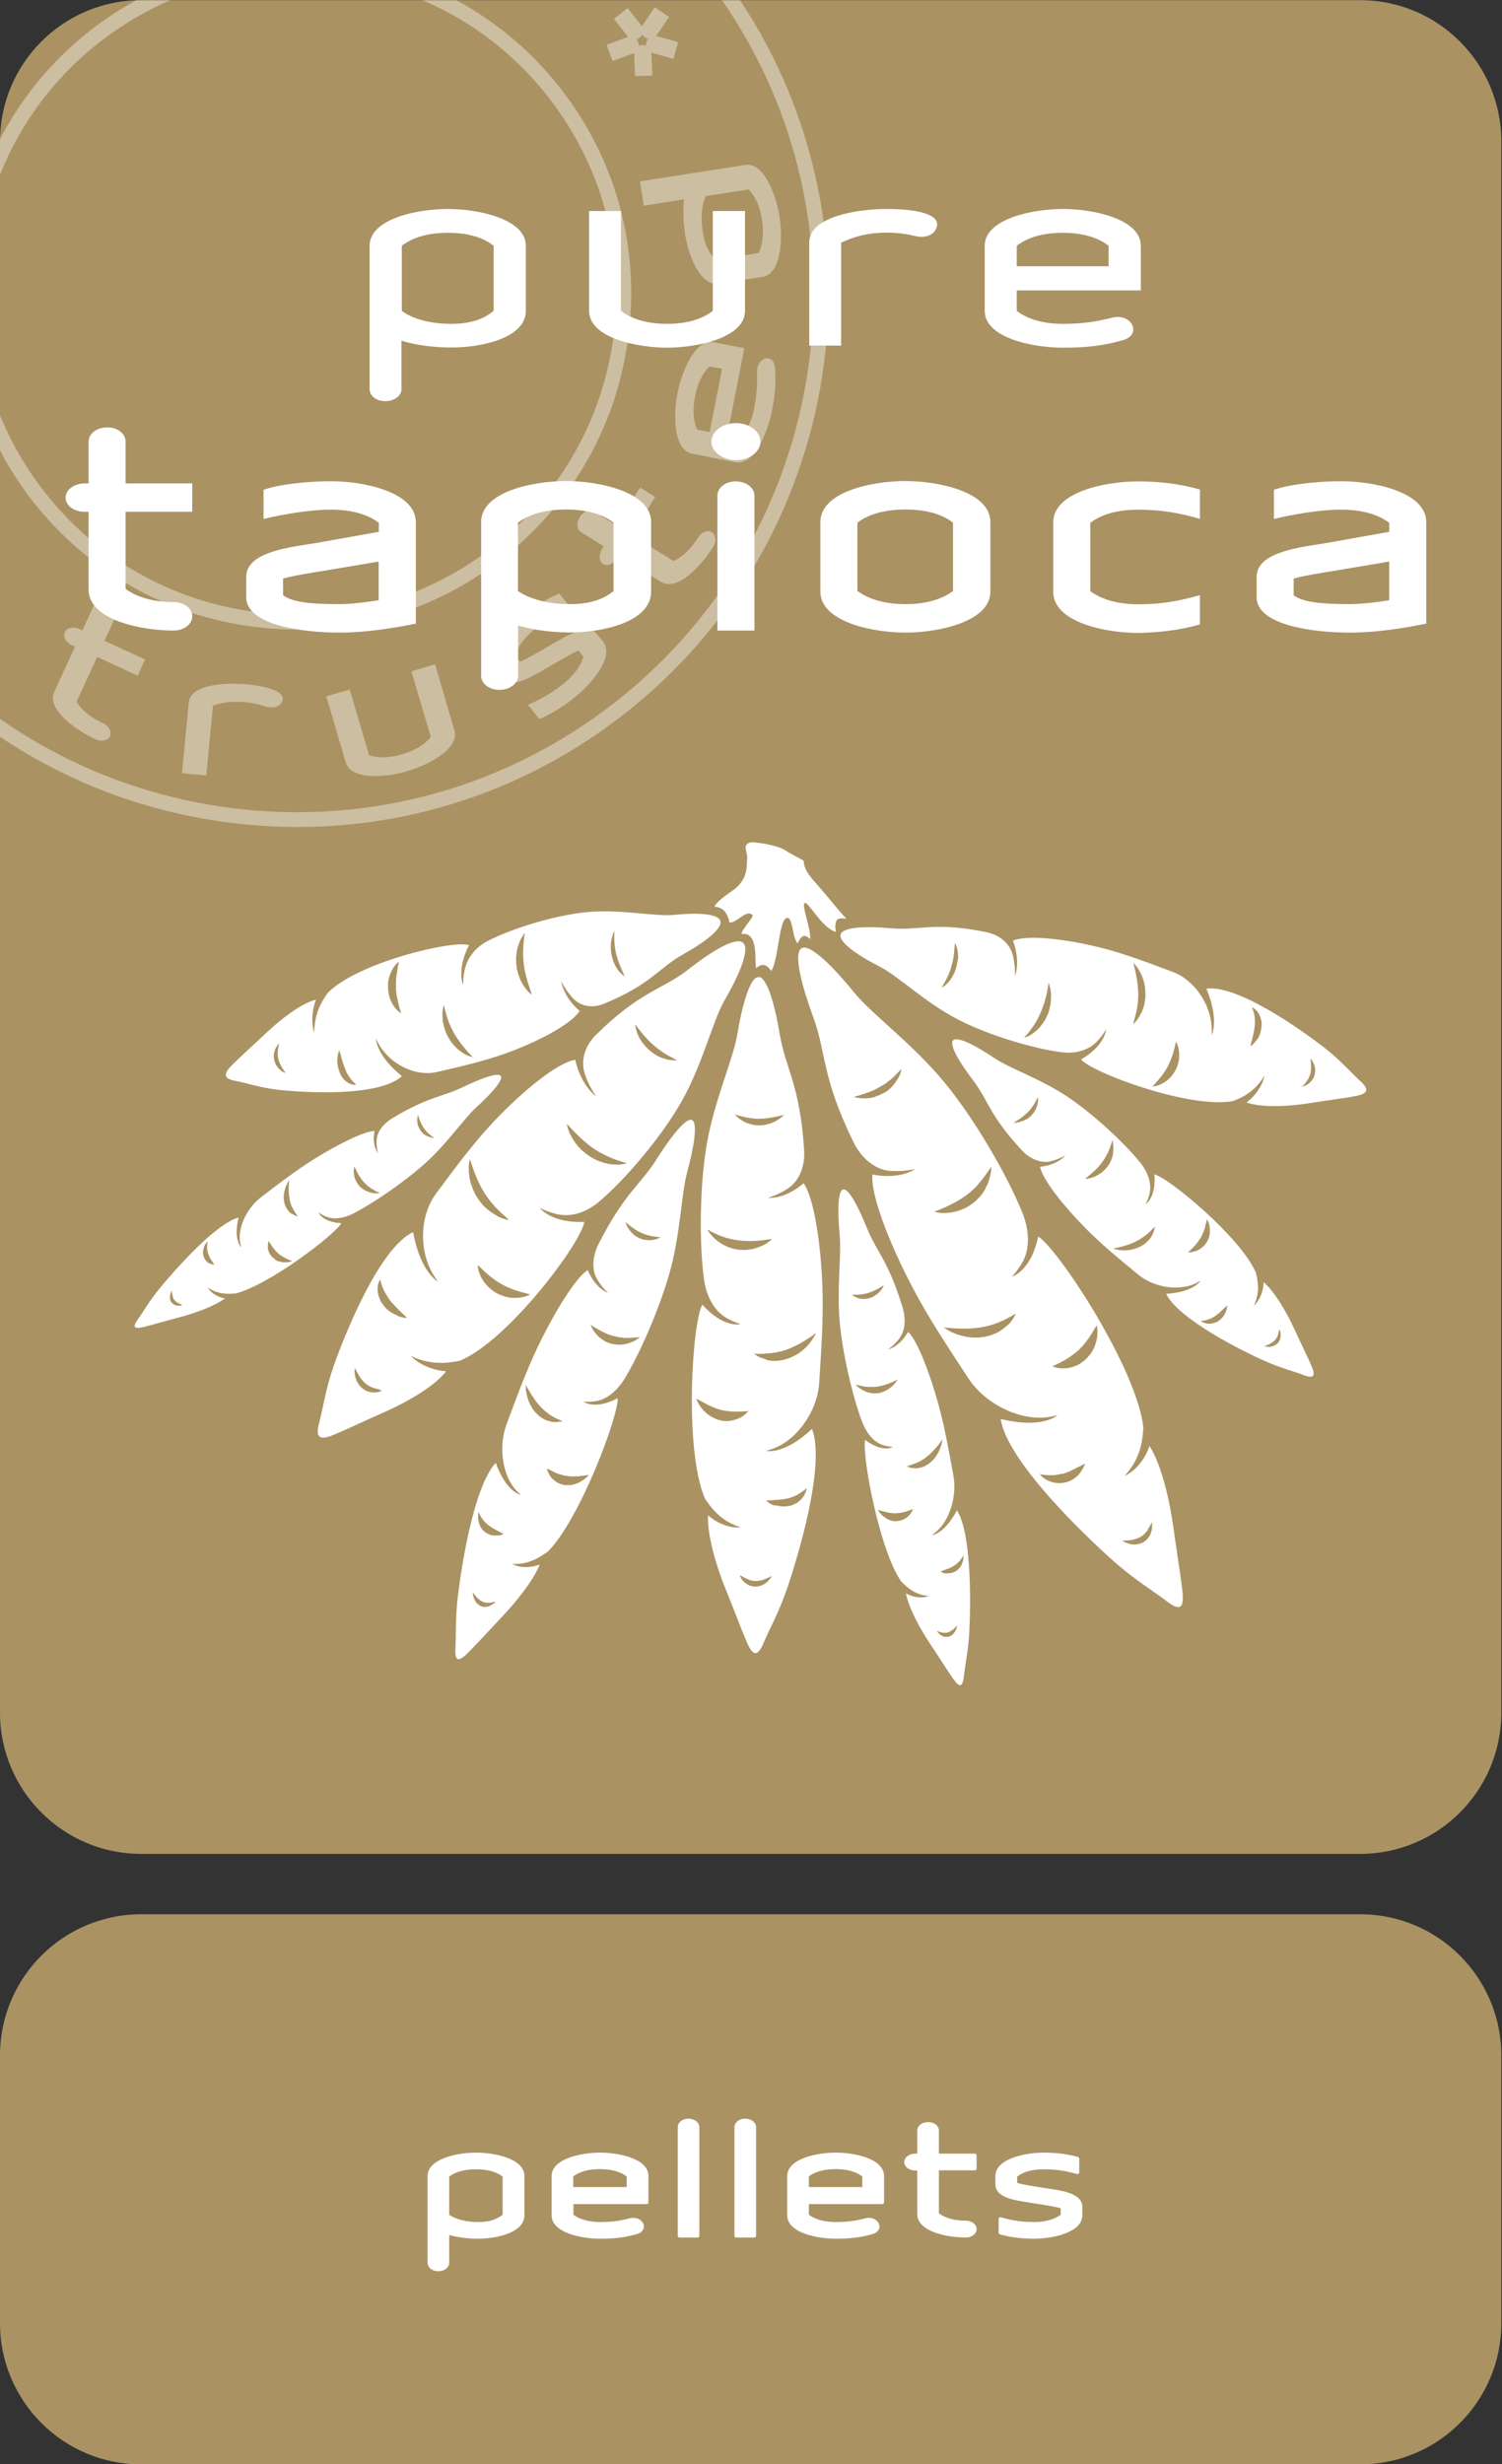 <?xml version="1.0" encoding="utf-8"?>
<!-- Generator: Adobe Illustrator 24.3.0, SVG Export Plug-In . SVG Version: 6.00 Build 0)  -->
<svg version="1.1" id="Laag_1" xmlns="http://www.w3.org/2000/svg" xmlns:xlink="http://www.w3.org/1999/xlink" x="0px" y="0px"
	 viewBox="0 0 87.66 143.74" style="enable-background:new 0 0 87.66 143.74;" xml:space="preserve">
<rect x="0" y="0" width="87.66" height="143.74" fill="#333333" stroke="none"/>
<style type="text/css">
	.st0{clip-path:url(#SVGID_2_);}
	.st1{clip-path:url(#SVGID_4_);fill:#AA9263;}
	.st2{opacity:0.4;clip-path:url(#SVGID_4_);}
	.st3{clip-path:url(#SVGID_6_);fill:#FFFFFF;}
	.st4{clip-path:url(#SVGID_4_);fill:#FFFFFF;}
	.st5{clip-path:url(#SVGID_4_);fill:none;stroke:#FFFFFF;stroke-width:0.161;stroke-miterlimit:2.211;}
	.st6{clip-path:url(#SVGID_8_);}
	.st7{clip-path:url(#SVGID_10_);fill:#AA9263;}
	.st8{opacity:0.4;clip-path:url(#SVGID_10_);}
	.st9{clip-path:url(#SVGID_12_);fill:#FFFFFF;}
	.st10{clip-path:url(#SVGID_10_);fill:#FFFFFF;}
	.st11{clip-path:url(#SVGID_10_);fill:none;stroke:#FFFFFF;stroke-width:0.161;stroke-miterlimit:2.211;}
	.st12{clip-path:url(#SVGID_10_);fill:none;stroke:#FFFFFF;stroke-width:0.133;stroke-miterlimit:1.06;}
</style>
<g>
	<defs>
		<rect id="SVGID_7_" y="0.01" width="87.62" height="143.74"/>
	</defs>
	<clipPath id="SVGID_2_">
		<use xlink:href="#SVGID_7_"  style="overflow:visible;"/>
	</clipPath>
	<g class="st0">
		<defs>
			<rect id="SVGID_9_" y="0.01" width="87.62" height="143.74"/>
		</defs>
		<clipPath id="SVGID_4_">
			<use xlink:href="#SVGID_9_"  style="overflow:visible;"/>
		</clipPath>
		<path class="st1" d="M8.24,111.66c-4.55,0-8.24,3.69-8.24,8.24v15.61c0,4.55,3.69,8.24,8.24,8.24h71.14
			c4.55,0,8.24-3.69,8.24-8.24V119.9c0-4.55-3.69-8.24-8.24-8.24H8.24z"/>
		<path class="st1" d="M8.24,0.01C3.69,0.01,0,3.7,0,8.25V99.9c0,4.55,3.69,8.24,8.24,8.24h71.14c4.55,0,8.24-3.69,8.24-8.24V8.25
			c0-4.55-3.69-8.24-8.24-8.24H8.24z"/>
		<g class="st2">
			<g>
				<defs>
					<rect id="SVGID_11_" x="-17" y="-12.99" width="82.35" height="62.23"/>
				</defs>
				<clipPath id="SVGID_6_">
					<use xlink:href="#SVGID_11_"  style="overflow:visible;"/>
				</clipPath>
				<path class="st3" d="M43.19,0.01h-1.05c9.02,13.04,6.4,31.07-6.25,40.96c-6.35,4.96-14.26,7.16-22.27,6.18
					C8.65,46.53,4,44.73,0,41.93v1.05C4,45.66,8.6,47.4,13.52,48c1.29,0.16,2.57,0.24,3.85,0.24c6.89,0,13.55-2.28,19.06-6.59
					C49.29,31.6,52.07,13.38,43.19,0.01"/>
				<path class="st3" d="M32.7,5.14c-1.7-2.18-3.78-3.89-6.07-5.13h-1.97c2.86,1.22,5.39,3.15,7.35,5.67
					c3.07,3.93,4.43,8.82,3.82,13.77c-0.61,4.95-3.11,9.37-7.04,12.44c-3.93,3.07-8.82,4.43-13.77,3.82
					c-4.95-0.61-9.37-3.11-12.44-7.04c-1.1-1.41-1.96-2.92-2.6-4.5v2.07c0.54,1.03,1.17,2.02,1.91,2.97
					c3.21,4.11,7.84,6.73,13.02,7.36c0.81,0.1,1.62,0.15,2.42,0.15c4.33,0,8.52-1.43,11.99-4.15c4.11-3.21,6.73-7.84,7.36-13.02
					C37.34,14.37,35.92,9.25,32.7,5.14 M5.81,2.46c1.29-1,2.67-1.82,4.13-2.45H7.97C7.04,0.51,6.14,1.1,5.28,1.77
					C3.01,3.54,1.25,5.72,0,8.11v2.08C1.18,7.24,3.13,4.55,5.81,2.46"/>
				<path class="st3" d="M37.73,2.18 M37.79,2.26l0.02,0c0.01,0,0.01,0,0.02,0c-0.02,0.03-0.05,0.06-0.06,0.09
					c-0.02,0.03-0.03,0.06-0.04,0.09c-0.01,0.04-0.02,0.09-0.03,0.14c0,0.03,0,0.06,0,0.09c0,0,0,0,0,0l-0.02-0.01
					c-0.03-0.01-0.05-0.02-0.08-0.02c-0.03-0.01-0.06-0.01-0.09-0.02l-0.01,0l-0.01,0c-0.07,0.01-0.14,0.03-0.2,0.05l0-0.01
					l-0.01,0.01c0-0.02,0-0.04,0-0.06c0-0.05-0.01-0.1-0.03-0.14c-0.01-0.06-0.05-0.12-0.1-0.17c0.07-0.03,0.13-0.07,0.19-0.11
					c0.06-0.04,0.1-0.1,0.14-0.17c0.04,0.06,0.09,0.11,0.14,0.15l0.01,0c0.02,0.01,0.04,0.03,0.07,0.04l0.01,0.01
					C37.73,2.25,37.76,2.26,37.79,2.26 M38.35,2.11l-0.01,0c-0.02,0-0.04,0-0.05,0c0.01-0.02,0.03-0.04,0.04-0.06l0.72-1.06
					l-0.84-0.57l-0.71,1.06c-0.01,0.02-0.03,0.03-0.04,0.05c-0.01-0.01-0.02-0.03-0.03-0.04l-0.8-1.02l-0.79,0.62l0.02,0.05
					l0.76,0.97c0.01,0.01,0.03,0.03,0.04,0.04c-0.02,0-0.04,0.01-0.06,0.02L35.4,2.61l0.35,0.95l1.2-0.44
					c0.02-0.01,0.04-0.01,0.06-0.02c0,0.01,0,0.03,0,0.04l0,0.01l0.05,1.29l1.01-0.03l-0.05-1.28c0-0.01,0-0.03,0-0.04c0,0,0,0,0,0
					c0.01,0,0.03,0,0.05,0l0,0l0,0c0,0,0.01,0,0.01,0l1.22,0.35l0.28-0.98L38.35,2.11z"/>
				<path class="st3" d="M6.76,35.94L6.76,35.94c0.06-0.13,0.05-0.28-0.03-0.43c-0.08-0.14-0.22-0.26-0.39-0.34
					C5.97,35,5.58,35.08,5.46,35.35l-0.65,1.42l-0.16-0.07c-0.17-0.08-0.36-0.11-0.52-0.07c-0.17,0.03-0.29,0.12-0.35,0.25
					s-0.04,0.28,0.04,0.43c0.08,0.14,0.22,0.26,0.4,0.34l0.16,0.07l-1.21,2.63c-0.21,0.45-0.01,0.99,0.59,1.57
					c0.45,0.43,1.12,0.88,1.79,1.19c0.13,0.06,0.26,0.09,0.39,0.09c0.22,0,0.41-0.09,0.48-0.26c0.06-0.13,0.04-0.28-0.04-0.43
					c-0.08-0.14-0.22-0.26-0.4-0.34c-0.89-0.41-1.31-0.9-1.51-1.24l1.2-2.61l2.37,1.09l0.43-0.94l-2.37-1.09L6.76,35.94z"/>
				<path class="st3" d="M14.45,39.92c-1.22-0.12-3.32-0.03-3.43,1.05l-0.4,4.13l1.42,0.14l0.39-4.08c0.45-0.15,1.02-0.29,1.91-0.2
					c0.4,0.04,0.79,0.12,1.16,0.25c0.37,0.13,0.79,0.03,0.93-0.23c0.08-0.13,0.09-0.26,0.03-0.38
					C16.24,40.15,14.98,39.98,14.45,39.92"/>
				<path class="st3" d="M44.27,14.76l-2.5,0.39c-0.42-0.41-0.64-0.9-0.76-1.65c-0.12-0.8-0.06-1.59,0.18-2.06l2.5-0.39
					c0.27,0.27,0.63,0.8,0.78,1.77C44.62,13.79,44.45,14.4,44.27,14.76 M45.5,12.66c-0.12-0.73-0.36-1.49-0.66-2.05
					c-0.39-0.72-0.86-1.07-1.35-0.99l-6.14,0.96l0.22,1.42l2.35-0.37c-0.08,0.68-0.02,1.49,0.06,2.02c0.11,0.72,0.36,1.46,0.65,1.98
					c0.34,0.61,0.75,0.93,1.19,0.93c0.05,0,0.1,0,0.14-0.01l2.55-0.4c0.49-0.08,0.83-0.55,0.98-1.36
					C45.61,14.19,45.61,13.39,45.5,12.66"/>
				<path class="st3" d="M25.39,38.75l-1.38,0.41l1.13,3.82c-0.23,0.31-0.71,0.73-1.65,1.01c-0.94,0.28-1.58,0.19-1.95,0.06
					l-1.13-3.83l-1.37,0.4l1.14,3.85c0.14,0.48,0.65,0.75,1.47,0.79c0.07,0,0.15,0.01,0.23,0.01c0.58,0,1.27-0.1,1.9-0.29
					c0.71-0.21,1.44-0.55,1.94-0.92c0.67-0.48,0.94-0.99,0.8-1.47L25.39,38.75z"/>
				<path class="st3" d="M42.14,21.51l-0.72,3.69l-0.73-0.14c-0.23-0.49-0.28-1.17-0.12-1.94c0.15-0.79,0.45-1.39,0.85-1.74
					L42.14,21.51z M44.76,20.9c-0.29,0.01-0.6,0.33-0.58,0.83l0,0.07c0.01,0.43,0.03,1.01-0.16,2c-0.19,0.96-0.56,1.48-0.85,1.75
					l-0.73-0.14l1-5.1l-1.78-0.35c-0.49-0.1-0.97,0.23-1.38,0.94c-0.32,0.54-0.59,1.29-0.74,2.02c-0.14,0.72-0.17,1.53-0.08,2.15
					c0.12,0.81,0.44,1.3,0.92,1.39l2.53,0.5c0.06,0.01,0.11,0.02,0.17,0.02c0.43,0,0.85-0.33,1.22-0.95
					c0.32-0.54,0.59-1.29,0.74-2.02c0.2-1,0.25-1.68,0.19-2.51C45.21,21.03,44.97,20.89,44.76,20.9"/>
				<path class="st3" d="M41.54,31.04c-0.24-0.15-0.6,0-0.82,0.34c-0.52,0.83-1.05,1.19-1.42,1.34l-2.44-1.52l1.38-2.21l-0.88-0.55
					l-1.38,2.21l-1.32-0.82c-0.12-0.07-0.27-0.08-0.43-0.02c-0.15,0.06-0.29,0.18-0.39,0.34c-0.1,0.17-0.15,0.35-0.14,0.51
					c0.01,0.17,0.08,0.3,0.21,0.38l1.32,0.82l-0.09,0.15c-0.1,0.16-0.15,0.34-0.14,0.51c0.01,0.17,0.08,0.31,0.2,0.38
					c0.12,0.08,0.27,0.08,0.43,0.01c0.15-0.07,0.29-0.19,0.39-0.35l0.09-0.15l2.46,1.53c0.14,0.09,0.3,0.13,0.47,0.13
					c0.34,0,0.73-0.17,1.16-0.52c0.49-0.39,1.01-1,1.41-1.63C41.82,31.58,41.79,31.2,41.54,31.04"/>
				<path class="st3" d="M34.84,36.99c-0.49-0.61-1.55-0.02-2.12,0.3c-0.08,0.05-0.2,0.12-0.35,0.2c-0.62,0.36-1.76,1.03-2.02,1.11
					l-0.28-0.35c0.13-0.52,0.53-1.06,1.15-1.56c0.72-0.58,1.32-0.9,2.04-1.22l0.05-0.02l-0.67-0.83l-0.03,0.01
					c-0.84,0.36-1.58,0.88-2.04,1.26c-0.58,0.46-1.12,1.05-1.45,1.58c-0.44,0.7-0.5,1.27-0.19,1.66l0.35,0.43
					c0.49,0.61,1.55,0.02,2.12-0.3c0.12-0.07,0.34-0.19,0.59-0.34c0.62-0.36,1.55-0.9,1.77-0.97l0.29,0.36
					c-0.11,0.38-0.4,0.95-1.15,1.56c-0.72,0.58-1.32,0.9-2.04,1.22l-0.05,0.02l0.67,0.83l0.03-0.01c0.83-0.35,1.57-0.88,2.04-1.26
					c0.58-0.46,1.12-1.06,1.45-1.59c0.44-0.7,0.5-1.27,0.19-1.66L34.84,36.99z"/>
			</g>
		</g>
		<path class="st4" d="M26.85,79.37c2.82-1.18,7.09-6.89,7.25-8.1c-1.91,0.1-2.6-0.81-2.6-0.81c0.31,0.15,0.62,0.26,0.91,0.34
			c0.89,0.24,1.8-0.08,2.51-0.67c1.55-1.29,3.7-3.83,4.87-5.9c1.21-2.14,1.81-4.68,2.48-5.85c1.8-3.12,1.09-3.38,1.09-3.38
			s-0.35-0.67-3.19,1.55c-1.53,1.2-2.8,1.24-5.41,3.84c-0.62,0.61-0.9,1.49-0.61,2.31c0.14,0.4,0.35,0.83,0.64,1.26
			c0,0-0.87-0.61-1.22-2.14c-1.04,0.16-3.1,1.85-4.75,3.6c-1.22,1.29-2.29,2.75-3.37,4.2c-0.97,1.3-1,3.38-0.15,4.75
			c0.08,0.13,0.17,0.26,0.26,0.39c0,0-1.03-0.55-1.45-2.89c-2,0.94-4.03,6.08-4.65,7.85c-0.47,1.35-0.62,2.5-0.83,3.26
			c-0.23,0.85-0.01,1.06,0.81,0.73c0.73-0.3,1.73-0.78,3.04-1.36c1.19-0.53,2.84-1.44,3.56-2.36c-1.38-0.11-2.06-0.89-2.06-0.89
			C25.24,79.68,26.24,79.49,26.85,79.37 M37.46,60.77c-0.12-0.17-0.21-0.34-0.26-0.49c-0.06-0.15-0.09-0.28-0.11-0.38
			c-0.01-0.05-0.01-0.08-0.02-0.11c0-0.03,0-0.04,0-0.04s0.03,0.04,0.09,0.12c0.06,0.08,0.14,0.18,0.23,0.3
			c0.05,0.06,0.1,0.12,0.16,0.19s0.12,0.13,0.18,0.2c0.06,0.07,0.13,0.14,0.2,0.21c0.07,0.07,0.14,0.14,0.22,0.2
			c0.07,0.07,0.15,0.13,0.23,0.19c0.08,0.06,0.15,0.12,0.23,0.17c0.04,0.03,0.08,0.05,0.12,0.08c0.04,0.03,0.07,0.05,0.11,0.07
			c0.07,0.05,0.15,0.09,0.21,0.12c0.03,0.02,0.07,0.04,0.1,0.05c0.03,0.02,0.06,0.03,0.09,0.05c0.06,0.03,0.11,0.06,0.15,0.08
			c0.04,0.02,0.08,0.04,0.1,0.05c0.02,0.01,0.03,0.02,0.03,0.02s-0.01,0-0.04,0c-0.02,0-0.06,0-0.11,0c-0.05,0-0.1,0-0.17-0.01
			c-0.07-0.01-0.14-0.02-0.22-0.03c-0.04-0.01-0.08-0.02-0.12-0.03c-0.04-0.01-0.09-0.03-0.13-0.04c-0.05-0.01-0.09-0.03-0.14-0.05
			c-0.05-0.02-0.09-0.04-0.14-0.06c-0.05-0.02-0.09-0.05-0.14-0.07c-0.05-0.03-0.09-0.06-0.14-0.09c-0.09-0.06-0.18-0.13-0.26-0.2
			c-0.08-0.07-0.16-0.15-0.23-0.23c-0.02-0.02-0.03-0.04-0.05-0.06c-0.02-0.02-0.03-0.04-0.05-0.06
			C37.52,60.86,37.49,60.82,37.46,60.77 M33.11,65.58c0.02,0.03,0.06,0.06,0.1,0.11c0.04,0.04,0.09,0.1,0.15,0.16
			c0.06,0.06,0.12,0.13,0.19,0.2c0.07,0.07,0.15,0.15,0.23,0.23c0.08,0.08,0.17,0.16,0.26,0.24c0.09,0.08,0.19,0.16,0.29,0.24
			c0.1,0.08,0.2,0.16,0.31,0.23c0.11,0.07,0.22,0.14,0.33,0.21c0.06,0.03,0.11,0.06,0.17,0.09c0.03,0.01,0.05,0.03,0.08,0.04
			c0.03,0.01,0.06,0.03,0.08,0.04c0.03,0.01,0.05,0.03,0.08,0.04c0.03,0.01,0.06,0.03,0.08,0.04c0.05,0.03,0.11,0.05,0.16,0.07
			c0.1,0.05,0.2,0.08,0.3,0.12c0.05,0.02,0.09,0.03,0.14,0.05s0.09,0.03,0.13,0.04c0.08,0.03,0.15,0.05,0.21,0.07
			c0.06,0.02,0.1,0.03,0.14,0.04c0.03,0.01,0.05,0.02,0.05,0.02s-0.02,0-0.05,0.01c-0.03,0.01-0.08,0.02-0.14,0.03
			c-0.06,0.01-0.14,0.02-0.23,0.03c-0.09,0.01-0.19,0.01-0.3,0c-0.06-0.01-0.11-0.01-0.17-0.01c-0.06-0.01-0.12-0.02-0.18-0.03
			c-0.06-0.01-0.12-0.03-0.19-0.04c-0.06-0.01-0.13-0.04-0.19-0.06c-0.03-0.01-0.07-0.02-0.1-0.03c-0.03-0.01-0.07-0.03-0.1-0.04
			c-0.03-0.01-0.07-0.03-0.1-0.04c-0.03-0.01-0.06-0.03-0.1-0.05c-0.13-0.06-0.26-0.14-0.38-0.22c-0.06-0.04-0.12-0.09-0.18-0.13
			c-0.06-0.05-0.11-0.09-0.17-0.14c-0.03-0.02-0.05-0.05-0.08-0.07c-0.03-0.03-0.05-0.05-0.07-0.08c-0.05-0.05-0.1-0.1-0.14-0.15
			c-0.09-0.1-0.17-0.21-0.24-0.32c-0.07-0.1-0.13-0.21-0.17-0.3c-0.1-0.19-0.16-0.36-0.19-0.49c-0.02-0.06-0.03-0.11-0.03-0.14
			c-0.01-0.03-0.01-0.05-0.01-0.05S33.09,65.56,33.11,65.58 M28.89,70.85c-0.05-0.03-0.1-0.06-0.16-0.1
			c-0.05-0.03-0.1-0.07-0.16-0.11c-0.05-0.04-0.1-0.08-0.16-0.13c-0.02-0.02-0.05-0.05-0.08-0.07c-0.03-0.02-0.05-0.05-0.08-0.07
			c-0.02-0.03-0.05-0.05-0.07-0.08c-0.02-0.03-0.05-0.06-0.07-0.08c-0.09-0.11-0.18-0.23-0.26-0.36c-0.04-0.06-0.08-0.13-0.11-0.19
			c-0.03-0.07-0.07-0.13-0.1-0.2c-0.02-0.03-0.03-0.07-0.04-0.1c-0.01-0.03-0.02-0.07-0.04-0.1c-0.03-0.07-0.05-0.13-0.07-0.2
			c-0.04-0.13-0.07-0.26-0.09-0.38c-0.02-0.12-0.03-0.24-0.04-0.35c-0.01-0.22,0-0.4,0.02-0.52c0.01-0.06,0.02-0.11,0.03-0.14
			c0.01-0.03,0.01-0.05,0.01-0.05s0.01,0.02,0.02,0.05c0.01,0.03,0.03,0.08,0.05,0.14c0.02,0.06,0.04,0.13,0.07,0.21
			c0.03,0.08,0.06,0.17,0.09,0.26c0.04,0.1,0.08,0.2,0.12,0.3c0.04,0.11,0.09,0.22,0.14,0.33c0.05,0.11,0.11,0.23,0.17,0.34
			c0.06,0.11,0.13,0.22,0.19,0.33c0.07,0.11,0.14,0.22,0.22,0.32c0.04,0.05,0.08,0.1,0.11,0.15c0.02,0.03,0.04,0.05,0.06,0.07
			c0.02,0.02,0.04,0.05,0.06,0.07c0.02,0.02,0.04,0.05,0.06,0.07c0.02,0.02,0.04,0.04,0.06,0.07c0.04,0.05,0.08,0.09,0.12,0.13
			c0.08,0.08,0.16,0.16,0.23,0.23c0.04,0.04,0.07,0.07,0.11,0.1c0.03,0.03,0.07,0.06,0.1,0.09c0.06,0.05,0.12,0.11,0.16,0.15
			c0.05,0.04,0.08,0.07,0.11,0.1c0.02,0.02,0.04,0.04,0.04,0.04s-0.02,0-0.05-0.01c-0.03-0.01-0.08-0.02-0.14-0.03
			c-0.06-0.01-0.13-0.04-0.22-0.07c-0.08-0.03-0.17-0.07-0.27-0.12C29,70.91,28.95,70.88,28.89,70.85 M23.04,76.67
			c-0.07-0.04-0.15-0.08-0.23-0.13c-0.04-0.02-0.08-0.05-0.11-0.08c-0.04-0.03-0.07-0.06-0.11-0.09c-0.08-0.06-0.14-0.14-0.2-0.22
			c-0.02-0.02-0.03-0.04-0.05-0.06l-0.04-0.06c-0.03-0.04-0.05-0.08-0.08-0.13c-0.02-0.04-0.04-0.09-0.06-0.14
			c-0.01-0.02-0.02-0.04-0.03-0.07c-0.01-0.02-0.01-0.05-0.02-0.07c-0.01-0.04-0.03-0.09-0.04-0.13c-0.01-0.05-0.01-0.09-0.02-0.13
			c0-0.02-0.01-0.04-0.01-0.06c0-0.02,0-0.04,0-0.06c0-0.04,0-0.08,0-0.12c0-0.04,0.01-0.07,0.01-0.11c0-0.03,0.01-0.07,0.02-0.1
			c0.01-0.06,0.03-0.11,0.05-0.15c0.02-0.04,0.03-0.07,0.05-0.09c0.01-0.02,0.02-0.03,0.02-0.03s0,0.01,0.01,0.03
			c0,0.02,0.01,0.05,0.02,0.09c0.01,0.04,0.02,0.09,0.04,0.14c0.01,0.05,0.03,0.11,0.06,0.17c0.01,0.03,0.03,0.06,0.04,0.09
			c0.01,0.02,0.01,0.03,0.02,0.05c0.01,0.02,0.01,0.03,0.02,0.05c0.02,0.03,0.03,0.06,0.05,0.1c0.02,0.03,0.04,0.07,0.06,0.1
			c0.02,0.03,0.04,0.07,0.06,0.1c0.02,0.03,0.04,0.07,0.06,0.1c0.02,0.03,0.05,0.06,0.07,0.1l0.03,0.05
			c0.01,0.02,0.03,0.03,0.04,0.05c0.05,0.06,0.1,0.13,0.16,0.19c0.06,0.06,0.11,0.12,0.17,0.18c0.06,0.05,0.11,0.11,0.16,0.17
			c0.06,0.05,0.11,0.1,0.16,0.15c0.02,0.02,0.05,0.05,0.07,0.07c0.02,0.02,0.05,0.04,0.07,0.06c0.04,0.04,0.08,0.07,0.1,0.1
			c0.03,0.03,0.05,0.06,0.07,0.07c0.01,0.02,0.02,0.03,0.02,0.03s-0.01,0-0.03,0c-0.02,0-0.06-0.01-0.1-0.01
			c-0.04-0.01-0.09-0.02-0.15-0.03c-0.03-0.01-0.06-0.01-0.09-0.02c-0.03-0.01-0.06-0.02-0.1-0.03
			C23.19,76.73,23.12,76.7,23.04,76.67 M22.25,81.12c0.02,0.01,0.03,0.01,0.03,0.01s-0.01,0-0.02,0.01
			c-0.02,0.01-0.04,0.02-0.07,0.03c-0.03,0.01-0.07,0.02-0.12,0.03c-0.05,0.01-0.1,0.02-0.15,0.02c-0.03,0-0.06,0-0.09,0
			c-0.03,0-0.06,0-0.1,0c-0.07-0.01-0.14-0.02-0.21-0.04c-0.04-0.01-0.07-0.02-0.11-0.04c-0.02-0.01-0.03-0.01-0.05-0.02
			c-0.02-0.01-0.03-0.02-0.05-0.03c-0.07-0.04-0.14-0.09-0.2-0.14c-0.06-0.06-0.12-0.11-0.16-0.18c-0.05-0.06-0.09-0.13-0.12-0.2
			c-0.03-0.06-0.06-0.13-0.08-0.2c-0.02-0.06-0.03-0.12-0.04-0.18c-0.02-0.11-0.02-0.21-0.01-0.28c0.01-0.07,0.02-0.1,0.02-0.1
			s0.02,0.03,0.05,0.09c0.03,0.06,0.07,0.14,0.12,0.23c0.02,0.05,0.06,0.09,0.08,0.14c0.03,0.05,0.06,0.1,0.1,0.15
			c0.02,0.03,0.04,0.05,0.06,0.07c0.02,0.02,0.04,0.05,0.06,0.07c0.04,0.05,0.09,0.09,0.13,0.13c0.05,0.04,0.1,0.08,0.15,0.11
			c0.05,0.04,0.1,0.07,0.16,0.09c0.03,0.01,0.05,0.02,0.08,0.04c0.03,0.01,0.05,0.02,0.08,0.03c0.01,0,0.03,0.01,0.04,0.01
			c0.01,0,0.03,0.01,0.04,0.01c0.02,0.01,0.05,0.02,0.08,0.02c0.05,0.01,0.1,0.03,0.14,0.04c0.04,0.01,0.08,0.02,0.11,0.03
			C22.21,81.11,22.24,81.12,22.25,81.12 M29.15,75.51c-0.03-0.01-0.06-0.03-0.09-0.04l-0.09-0.05c-0.11-0.06-0.22-0.14-0.32-0.22
			c-0.1-0.08-0.19-0.17-0.27-0.26c-0.08-0.09-0.15-0.18-0.21-0.28c-0.06-0.09-0.11-0.18-0.14-0.27c-0.08-0.17-0.12-0.33-0.13-0.43
			c-0.01-0.05-0.01-0.1-0.01-0.13c0-0.03,0-0.04,0-0.04s0.01,0.01,0.03,0.03c0.02,0.02,0.05,0.05,0.09,0.09
			c0.07,0.07,0.18,0.18,0.31,0.29c0.06,0.06,0.13,0.12,0.2,0.18c0.07,0.06,0.15,0.12,0.23,0.18c0.08,0.06,0.16,0.12,0.25,0.18
			c0.09,0.06,0.18,0.11,0.27,0.16l0.07,0.04l0.07,0.04c0.04,0.02,0.09,0.05,0.14,0.07c0.09,0.04,0.19,0.08,0.28,0.12
			c0.09,0.04,0.18,0.07,0.27,0.1c0.02,0.01,0.04,0.02,0.07,0.02c0.02,0.01,0.04,0.01,0.07,0.02c0.04,0.01,0.09,0.03,0.13,0.04
			c0.08,0.02,0.16,0.05,0.23,0.06c0.07,0.02,0.13,0.04,0.18,0.05c0.05,0.01,0.09,0.03,0.12,0.03c0.03,0.01,0.04,0.02,0.04,0.02
			s-0.01,0.01-0.04,0.02c-0.03,0.01-0.07,0.03-0.12,0.05c-0.05,0.02-0.11,0.04-0.19,0.06c-0.07,0.02-0.16,0.03-0.25,0.05
			c-0.05,0.01-0.1,0.01-0.15,0.01c-0.03,0-0.05,0-0.08,0.01c-0.03,0-0.05,0-0.08,0c-0.11,0-0.22-0.01-0.34-0.03
			c-0.12-0.02-0.24-0.05-0.36-0.1C29.27,75.56,29.21,75.54,29.15,75.51"/>
		<path class="st4" d="M66.73,83.25c-0.4-3.45-4.97-10.41-6.14-11.12c-0.42,2.03-1.53,2.34-1.53,2.34c0.24-0.26,0.43-0.53,0.59-0.8
			c0.48-0.82,0.42-1.91,0.03-2.9c-0.87-2.18-2.82-5.54-4.59-7.67c-1.82-2.2-4.21-3.95-5.2-5.16c-2.65-3.25-3.1-2.62-3.1-2.62
			s-0.77,0.07,0.67,4c0.78,2.12,0.47,3.46,2.36,7.32c0.45,0.91,1.24,1.6,2.15,1.66c0.45,0.03,0.93,0,1.44-0.11
			c0,0-0.85,0.64-2.49,0.32c-0.13,1.16,1,4.04,2.3,6.52c0.96,1.84,2.14,3.6,3.29,5.36c1.04,1.58,3.12,2.53,4.74,2.26
			c0.15-0.03,0.3-0.06,0.46-0.1c0,0-0.84,0.82-3.31,0.22c0.39,2.5,4.99,6.87,6.6,8.3c1.23,1.09,2.35,1.76,3.05,2.3
			c0.79,0.62,1.07,0.48,0.96-0.52c-0.09-0.89-0.31-2.15-0.53-3.76c-0.2-1.47-0.66-3.59-1.39-4.74c-0.49,1.38-1.46,1.74-1.46,1.74
			C66.6,85.07,66.69,83.94,66.73,83.25 M50.97,64.01c-0.2,0.05-0.4,0.06-0.57,0.06c-0.17,0-0.31-0.03-0.41-0.05
			c-0.05-0.01-0.09-0.02-0.12-0.03c-0.03-0.01-0.04-0.01-0.04-0.01s0.05-0.01,0.15-0.04c0.09-0.02,0.22-0.06,0.37-0.11
			c0.07-0.02,0.15-0.05,0.24-0.08c0.08-0.03,0.17-0.06,0.26-0.1c0.09-0.04,0.18-0.07,0.26-0.12c0.09-0.04,0.18-0.09,0.26-0.14
			c0.09-0.05,0.17-0.1,0.25-0.15c0.08-0.05,0.16-0.11,0.23-0.17c0.04-0.03,0.07-0.06,0.11-0.08s0.07-0.06,0.1-0.09
			c0.07-0.06,0.13-0.11,0.18-0.17c0.03-0.03,0.05-0.05,0.08-0.08c0.03-0.03,0.05-0.05,0.07-0.07c0.04-0.05,0.09-0.08,0.12-0.12
			c0.03-0.04,0.06-0.06,0.08-0.08c0.02-0.02,0.03-0.03,0.03-0.03s0,0.01-0.01,0.04c-0.01,0.03-0.01,0.07-0.03,0.12
			c-0.01,0.05-0.03,0.11-0.06,0.17c-0.03,0.07-0.06,0.14-0.1,0.21c-0.02,0.04-0.04,0.07-0.07,0.11s-0.05,0.08-0.08,0.12
			c-0.03,0.04-0.06,0.08-0.09,0.12c-0.03,0.04-0.07,0.08-0.1,0.12c-0.03,0.04-0.07,0.08-0.11,0.11c-0.04,0.04-0.08,0.07-0.12,0.11
			c-0.09,0.07-0.18,0.13-0.28,0.18c-0.1,0.05-0.2,0.1-0.3,0.14c-0.03,0.01-0.05,0.02-0.08,0.03c-0.03,0.01-0.05,0.01-0.08,0.02
			C51.07,63.99,51.02,64,50.97,64.01 M54.6,70.65c0.03-0.01,0.08-0.03,0.13-0.05c0.06-0.02,0.13-0.05,0.2-0.08
			c0.08-0.03,0.17-0.07,0.26-0.11c0.09-0.04,0.19-0.09,0.29-0.14c0.1-0.05,0.21-0.11,0.32-0.17c0.11-0.06,0.22-0.12,0.32-0.19
			c0.11-0.07,0.21-0.15,0.32-0.22c0.1-0.08,0.2-0.16,0.3-0.25c0.05-0.04,0.09-0.09,0.14-0.13c0.02-0.02,0.04-0.04,0.07-0.07
			c0.02-0.02,0.04-0.04,0.06-0.07c0.02-0.02,0.04-0.04,0.06-0.07c0.02-0.02,0.04-0.05,0.06-0.07c0.04-0.04,0.08-0.09,0.11-0.13
			c0.08-0.09,0.14-0.18,0.2-0.26c0.03-0.04,0.06-0.08,0.09-0.12c0.03-0.04,0.06-0.08,0.08-0.11c0.05-0.07,0.09-0.13,0.13-0.19
			c0.03-0.05,0.06-0.09,0.08-0.12c0.02-0.03,0.03-0.04,0.03-0.04s0,0.02,0,0.06c0,0.04,0,0.09-0.01,0.16c0,0.07-0.02,0.15-0.04,0.25
			c-0.02,0.1-0.05,0.2-0.08,0.31c-0.02,0.06-0.04,0.11-0.06,0.17c-0.02,0.06-0.05,0.12-0.08,0.18c-0.03,0.06-0.06,0.12-0.09,0.18
			c-0.03,0.06-0.07,0.12-0.11,0.18c-0.02,0.03-0.04,0.06-0.06,0.09c-0.02,0.03-0.04,0.06-0.07,0.09c-0.02,0.03-0.05,0.06-0.07,0.08
			c-0.02,0.03-0.05,0.05-0.08,0.08c-0.1,0.11-0.21,0.21-0.33,0.3c-0.06,0.04-0.12,0.09-0.18,0.13c-0.06,0.04-0.12,0.08-0.19,0.11
			c-0.03,0.02-0.06,0.03-0.09,0.05c-0.03,0.01-0.07,0.03-0.1,0.04c-0.06,0.03-0.13,0.05-0.19,0.08c-0.13,0.04-0.26,0.08-0.38,0.1
			c-0.12,0.03-0.24,0.04-0.35,0.05c-0.22,0.02-0.41,0-0.54-0.02c-0.06-0.01-0.12-0.02-0.15-0.03c-0.03-0.01-0.05-0.01-0.05-0.01
			S54.57,70.66,54.6,70.65 M58.73,77.36c-0.04,0.04-0.09,0.08-0.14,0.12c-0.05,0.04-0.1,0.08-0.16,0.11
			c-0.05,0.04-0.11,0.07-0.17,0.11c-0.03,0.02-0.06,0.03-0.09,0.05c-0.03,0.01-0.06,0.03-0.1,0.04c-0.03,0.01-0.06,0.03-0.1,0.04
			c-0.03,0.01-0.07,0.02-0.1,0.04c-0.14,0.05-0.28,0.08-0.43,0.11c-0.07,0.01-0.15,0.02-0.22,0.03c-0.08,0.01-0.15,0.01-0.22,0.01
			c-0.04,0-0.07,0-0.11,0c-0.04,0-0.07,0-0.11,0c-0.07,0-0.15-0.01-0.22-0.02c-0.14-0.02-0.28-0.04-0.41-0.08
			c-0.13-0.03-0.25-0.07-0.36-0.11c-0.22-0.08-0.4-0.18-0.52-0.25c-0.06-0.04-0.11-0.07-0.14-0.09c-0.03-0.02-0.05-0.04-0.05-0.04
			s0.02,0,0.05,0.01s0.09,0.01,0.15,0.01c0.06,0,0.14,0.01,0.23,0.02c0.09,0.01,0.19,0.01,0.29,0.02c0.1,0,0.22,0.01,0.34,0.01
			c0.12,0,0.24,0,0.37,0c0.13-0.01,0.26-0.01,0.39-0.03c0.13-0.01,0.26-0.03,0.39-0.05c0.13-0.02,0.26-0.05,0.38-0.08
			c0.06-0.02,0.12-0.03,0.18-0.05c0.03-0.01,0.06-0.02,0.09-0.03c0.03-0.01,0.06-0.02,0.09-0.03s0.06-0.02,0.09-0.03
			c0.03-0.01,0.06-0.02,0.08-0.03c0.06-0.02,0.11-0.04,0.16-0.07c0.11-0.04,0.2-0.09,0.29-0.13c0.05-0.02,0.09-0.05,0.13-0.07
			c0.04-0.02,0.08-0.04,0.12-0.06c0.07-0.04,0.14-0.07,0.19-0.11c0.05-0.03,0.1-0.05,0.13-0.07c0.03-0.02,0.05-0.02,0.05-0.02
			s-0.01,0.02-0.02,0.05c-0.02,0.03-0.04,0.08-0.07,0.14c-0.03,0.06-0.08,0.12-0.13,0.2c-0.05,0.07-0.12,0.15-0.19,0.23
			C58.81,77.28,58.77,77.32,58.73,77.36 M62.96,86.01c-0.06,0.06-0.13,0.12-0.2,0.18c-0.04,0.03-0.07,0.06-0.11,0.08
			c-0.04,0.03-0.08,0.05-0.12,0.07c-0.08,0.05-0.18,0.08-0.27,0.11c-0.02,0.01-0.05,0.02-0.07,0.02l-0.08,0.01
			c-0.05,0.01-0.1,0.02-0.15,0.03c-0.05,0-0.1,0-0.15,0c-0.03,0-0.05,0-0.08,0s-0.05,0-0.08-0.01c-0.05-0.01-0.1-0.01-0.15-0.02
			c-0.05-0.01-0.1-0.02-0.14-0.04c-0.02-0.01-0.04-0.01-0.07-0.02c-0.02-0.01-0.04-0.02-0.06-0.03c-0.04-0.02-0.08-0.03-0.12-0.05
			c-0.04-0.02-0.07-0.04-0.1-0.06c-0.03-0.02-0.06-0.04-0.09-0.06c-0.06-0.04-0.1-0.08-0.14-0.12c-0.03-0.04-0.06-0.07-0.08-0.09
			c-0.02-0.02-0.03-0.03-0.03-0.03s0.01,0,0.04,0.01c0.02,0.01,0.06,0.01,0.1,0.02c0.04,0.01,0.09,0.02,0.15,0.02
			c0.06,0.01,0.12,0.01,0.19,0.02c0.03,0,0.07,0,0.1,0c0.02,0,0.04,0,0.05,0c0.02,0,0.04,0,0.06,0c0.04,0,0.07,0,0.11,0
			c0.04-0.01,0.08-0.01,0.11-0.01c0.04,0,0.08-0.01,0.12-0.02s0.08-0.01,0.12-0.02c0.04-0.01,0.08-0.02,0.12-0.03L62,85.98
			c0.02,0,0.04-0.01,0.06-0.02c0.08-0.03,0.16-0.05,0.23-0.08c0.08-0.03,0.15-0.06,0.22-0.1c0.07-0.04,0.14-0.06,0.21-0.1
			c0.07-0.04,0.13-0.07,0.19-0.1c0.03-0.01,0.06-0.03,0.09-0.04c0.03-0.01,0.05-0.03,0.08-0.04c0.05-0.03,0.09-0.05,0.13-0.07
			c0.04-0.02,0.07-0.03,0.09-0.04c0.02-0.01,0.03-0.01,0.03-0.01s0,0.01-0.01,0.03c-0.01,0.02-0.02,0.05-0.04,0.09
			c-0.02,0.04-0.04,0.09-0.07,0.14c-0.01,0.03-0.03,0.05-0.05,0.08c-0.02,0.03-0.04,0.06-0.06,0.09
			C63.06,85.89,63.01,85.95,62.96,86.01 M67.22,88.81c0.01-0.02,0.01-0.02,0.01-0.02s0,0.01,0,0.03c0,0.02,0.01,0.05,0.01,0.09
			c0,0.04,0,0.08,0,0.14c0,0.05-0.01,0.11-0.02,0.17c0,0.03-0.01,0.06-0.02,0.1c-0.01,0.03-0.02,0.07-0.03,0.1
			c-0.02,0.07-0.06,0.14-0.1,0.2c-0.02,0.03-0.04,0.07-0.07,0.1c-0.01,0.02-0.03,0.03-0.04,0.05c-0.01,0.01-0.03,0.03-0.04,0.04
			c-0.06,0.06-0.12,0.1-0.19,0.15c-0.07,0.04-0.15,0.07-0.22,0.09c-0.08,0.02-0.15,0.03-0.23,0.04c-0.08,0.01-0.15,0-0.22-0.01
			c-0.07-0.01-0.14-0.02-0.19-0.04c-0.12-0.03-0.21-0.08-0.28-0.11c-0.07-0.04-0.1-0.06-0.1-0.06s0.04,0,0.11,0
			c0.07-0.01,0.16-0.01,0.26-0.02c0.05,0,0.11-0.01,0.17-0.02c0.06-0.01,0.12-0.02,0.18-0.04c0.03-0.01,0.06-0.02,0.09-0.03
			c0.03-0.01,0.06-0.02,0.09-0.03c0.06-0.02,0.12-0.05,0.17-0.08c0.05-0.03,0.11-0.07,0.15-0.1c0.05-0.04,0.09-0.08,0.13-0.13
			c0.02-0.02,0.04-0.05,0.06-0.07c0.02-0.02,0.04-0.05,0.06-0.07c0.01-0.01,0.02-0.02,0.03-0.04C66.99,89.2,67,89.19,67,89.18
			c0.02-0.02,0.03-0.05,0.05-0.07c0.03-0.05,0.06-0.09,0.08-0.13c0.02-0.04,0.04-0.07,0.06-0.1C67.2,88.84,67.21,88.82,67.22,88.81
			 M63.49,79.16c-0.02,0.02-0.04,0.05-0.07,0.07l-0.07,0.07c-0.1,0.09-0.2,0.17-0.31,0.24c-0.11,0.07-0.22,0.12-0.33,0.16
			c-0.11,0.04-0.23,0.07-0.33,0.09c-0.11,0.02-0.21,0.03-0.31,0.03c-0.19,0-0.36-0.02-0.47-0.06c-0.06-0.01-0.1-0.03-0.13-0.04
			c-0.03-0.01-0.05-0.02-0.05-0.02s0.01-0.01,0.04-0.02c0.03-0.01,0.06-0.03,0.11-0.05c0.1-0.05,0.23-0.11,0.38-0.19
			c0.08-0.04,0.15-0.08,0.24-0.13c0.08-0.05,0.16-0.1,0.25-0.16s0.16-0.12,0.25-0.18c0.08-0.07,0.16-0.13,0.24-0.2l0.06-0.05
			l0.05-0.06c0.04-0.04,0.07-0.08,0.11-0.11c0.07-0.08,0.14-0.16,0.2-0.24c0.06-0.08,0.12-0.16,0.18-0.24
			c0.01-0.02,0.03-0.04,0.04-0.06c0.01-0.02,0.03-0.04,0.04-0.06c0.02-0.04,0.05-0.08,0.07-0.11c0.05-0.07,0.09-0.14,0.13-0.21
			c0.04-0.06,0.07-0.12,0.1-0.17c0.03-0.05,0.05-0.08,0.07-0.11c0.02-0.03,0.03-0.04,0.03-0.04s0,0.02,0.01,0.05
			c0,0.03,0.01,0.08,0.02,0.14c0.01,0.06,0.01,0.14,0.01,0.22c0,0.09-0.01,0.18-0.02,0.28c0,0.05-0.02,0.1-0.03,0.16
			c-0.01,0.03-0.01,0.05-0.02,0.08c-0.01,0.03-0.01,0.05-0.02,0.08c-0.03,0.11-0.07,0.23-0.13,0.34c-0.05,0.11-0.12,0.23-0.19,0.33
			C63.57,79.06,63.53,79.11,63.49,79.16"/>
		<path class="st4" d="M73.29,74.22c-0.9-2.06-5.06-5.51-5.92-5.72c0.12,1.34-0.5,1.74-0.5,1.74c0.1-0.21,0.17-0.41,0.22-0.61
			c0.14-0.6-0.1-1.26-0.54-1.81c-0.95-1.18-2.8-2.89-4.3-3.88c-1.55-1.02-3.36-1.64-4.2-2.21c-2.26-1.51-2.42-1.04-2.42-1.04
			s-0.46,0.19,1.18,2.35c0.88,1.17,0.95,2.05,2.85,4.08c0.45,0.48,1.08,0.75,1.65,0.62c0.28-0.07,0.58-0.17,0.87-0.35
			c0,0-0.41,0.56-1.48,0.67c0.14,0.74,1.39,2.31,2.67,3.6c0.94,0.96,2.01,1.82,3.06,2.69c0.94,0.78,2.42,0.97,3.37,0.5
			c0.09-0.05,0.18-0.09,0.27-0.15c0,0-0.37,0.67-2.01,0.77c0.71,1.47,4.4,3.31,5.67,3.88c0.97,0.44,1.79,0.64,2.32,0.85
			c0.61,0.23,0.75,0.09,0.5-0.51c-0.23-0.53-0.6-1.27-1.04-2.23c-0.4-0.87-1.1-2.1-1.76-2.67c-0.04,0.95-0.57,1.36-0.57,1.36
			C73.56,75.37,73.4,74.65,73.29,74.22 M59.87,65.3c-0.12,0.07-0.24,0.11-0.34,0.14c-0.11,0.03-0.2,0.04-0.26,0.05
			c-0.03,0-0.06,0-0.08,0c-0.02,0-0.03,0-0.03,0s0.03-0.02,0.08-0.05c0.05-0.03,0.12-0.08,0.21-0.13c0.04-0.03,0.09-0.06,0.13-0.09
			c0.05-0.03,0.09-0.07,0.14-0.11c0.05-0.04,0.09-0.08,0.14-0.12c0.05-0.04,0.09-0.09,0.14-0.13c0.04-0.05,0.09-0.09,0.13-0.14
			c0.04-0.05,0.08-0.1,0.11-0.15c0.02-0.02,0.04-0.05,0.05-0.07c0.02-0.02,0.03-0.05,0.05-0.07c0.03-0.05,0.06-0.09,0.08-0.14
			c0.01-0.02,0.02-0.04,0.03-0.06c0.01-0.02,0.02-0.04,0.03-0.06c0.02-0.04,0.04-0.07,0.05-0.1s0.03-0.05,0.03-0.06
			c0.01-0.01,0.01-0.02,0.01-0.02s0,0.01,0,0.03c0,0.02,0,0.04,0.01,0.08c0,0.03,0,0.07,0,0.12c0,0.04-0.01,0.09-0.02,0.15
			c-0.01,0.03-0.01,0.06-0.02,0.08c-0.01,0.03-0.02,0.06-0.03,0.09c-0.01,0.03-0.02,0.06-0.03,0.09c-0.01,0.03-0.03,0.06-0.04,0.09
			c-0.01,0.03-0.03,0.06-0.05,0.09c-0.02,0.03-0.04,0.06-0.06,0.09c-0.04,0.06-0.09,0.11-0.14,0.17c-0.05,0.05-0.1,0.1-0.16,0.14
			c-0.01,0.01-0.03,0.02-0.04,0.03c-0.01,0.01-0.03,0.02-0.04,0.03C59.93,65.26,59.9,65.28,59.87,65.3 M63.38,68.72
			c0.02-0.01,0.04-0.03,0.07-0.06c0.03-0.03,0.07-0.05,0.11-0.09c0.04-0.03,0.09-0.07,0.14-0.12c0.05-0.04,0.1-0.09,0.16-0.14
			c0.05-0.05,0.11-0.11,0.17-0.16c0.06-0.06,0.11-0.12,0.16-0.18c0.05-0.06,0.1-0.13,0.15-0.2c0.05-0.07,0.1-0.14,0.14-0.21
			c0.02-0.04,0.04-0.07,0.06-0.11c0.01-0.02,0.02-0.04,0.03-0.05c0.01-0.02,0.02-0.04,0.03-0.05c0.01-0.02,0.02-0.04,0.03-0.05
			c0.01-0.02,0.02-0.04,0.02-0.05c0.02-0.04,0.03-0.07,0.05-0.11c0.03-0.07,0.05-0.14,0.08-0.2c0.01-0.03,0.02-0.06,0.03-0.09
			c0.01-0.03,0.02-0.06,0.03-0.08c0.02-0.05,0.03-0.1,0.04-0.14c0.01-0.04,0.02-0.07,0.03-0.09c0.01-0.02,0.01-0.03,0.01-0.03
			s0,0.01,0.01,0.04c0.01,0.02,0.01,0.06,0.02,0.1c0.01,0.04,0.02,0.1,0.02,0.16c0.01,0.06,0.01,0.13,0.01,0.21
			c0,0.04,0,0.08-0.01,0.12c0,0.04-0.01,0.08-0.01,0.12c0,0.04-0.01,0.08-0.02,0.13c-0.01,0.04-0.02,0.09-0.03,0.13
			c-0.01,0.02-0.01,0.04-0.02,0.07c-0.01,0.02-0.02,0.04-0.03,0.06c-0.01,0.02-0.02,0.04-0.03,0.07c-0.01,0.02-0.02,0.04-0.03,0.06
			c-0.04,0.09-0.09,0.17-0.15,0.25c-0.03,0.04-0.06,0.08-0.09,0.11c-0.03,0.04-0.06,0.07-0.1,0.1c-0.02,0.02-0.03,0.03-0.05,0.05
			c-0.02,0.01-0.03,0.03-0.05,0.05c-0.03,0.03-0.07,0.06-0.11,0.08c-0.07,0.05-0.15,0.1-0.22,0.14c-0.07,0.04-0.14,0.07-0.21,0.1
			c-0.13,0.05-0.26,0.08-0.34,0.09c-0.04,0.01-0.08,0.01-0.1,0.01c-0.02,0-0.04,0-0.04,0S63.36,68.73,63.38,68.72 M67.22,72.09
			c-0.02,0.03-0.04,0.06-0.06,0.1c-0.02,0.03-0.05,0.07-0.08,0.1c-0.03,0.04-0.06,0.07-0.09,0.1c-0.01,0.01-0.03,0.03-0.05,0.05
			c-0.02,0.01-0.04,0.03-0.05,0.04c-0.02,0.02-0.03,0.03-0.05,0.05c-0.02,0.01-0.04,0.03-0.06,0.04c-0.08,0.06-0.16,0.11-0.24,0.15
			c-0.04,0.02-0.09,0.04-0.13,0.06c-0.04,0.02-0.09,0.03-0.14,0.05c-0.02,0.01-0.05,0.02-0.07,0.02c-0.02,0.01-0.05,0.01-0.07,0.02
			c-0.05,0.01-0.09,0.02-0.14,0.03c-0.09,0.02-0.18,0.03-0.27,0.03c-0.09,0-0.17,0-0.25,0c-0.15-0.01-0.28-0.04-0.37-0.06
			c-0.04-0.01-0.08-0.02-0.1-0.03c-0.02-0.01-0.03-0.01-0.03-0.01s0.01,0,0.03-0.01c0.02,0,0.06-0.01,0.1-0.02
			c0.04-0.01,0.09-0.02,0.14-0.03c0.06-0.01,0.12-0.03,0.18-0.04c0.07-0.02,0.14-0.04,0.21-0.06c0.07-0.02,0.15-0.05,0.23-0.07
			c0.08-0.03,0.16-0.06,0.23-0.09c0.08-0.03,0.16-0.07,0.23-0.11c0.07-0.04,0.15-0.08,0.22-0.12c0.03-0.02,0.07-0.04,0.1-0.07
			c0.02-0.01,0.03-0.02,0.05-0.03c0.02-0.01,0.03-0.02,0.05-0.04c0.02-0.01,0.03-0.02,0.05-0.03c0.01-0.01,0.03-0.03,0.05-0.04
			c0.03-0.02,0.06-0.05,0.09-0.07c0.06-0.05,0.11-0.1,0.16-0.14c0.03-0.02,0.05-0.05,0.07-0.07c0.02-0.02,0.04-0.04,0.06-0.06
			c0.04-0.04,0.07-0.07,0.1-0.1c0.03-0.03,0.05-0.05,0.07-0.07c0.01-0.01,0.02-0.02,0.02-0.02s0,0.01-0.01,0.03
			c0,0.02-0.01,0.06-0.02,0.1c-0.01,0.04-0.02,0.09-0.04,0.15c-0.02,0.06-0.04,0.11-0.07,0.18C67.25,72.02,67.24,72.06,67.22,72.09
			 M71.48,76.64c-0.02,0.05-0.06,0.1-0.09,0.15c-0.02,0.03-0.03,0.05-0.06,0.07c-0.02,0.02-0.04,0.05-0.06,0.07
			c-0.04,0.05-0.1,0.08-0.15,0.12c-0.01,0.01-0.03,0.02-0.04,0.03l-0.04,0.02c-0.03,0.02-0.06,0.03-0.09,0.04
			c-0.03,0.01-0.06,0.02-0.09,0.03c-0.01,0.01-0.03,0.01-0.05,0.01c-0.01,0-0.03,0.01-0.05,0.01c-0.03,0-0.06,0.01-0.09,0.02
			c-0.03,0-0.06,0-0.09,0c-0.01,0-0.03,0-0.04,0c-0.02,0-0.03,0-0.04,0c-0.03,0-0.06,0-0.08-0.01c-0.03-0.01-0.05-0.01-0.08-0.02
			c-0.02-0.01-0.05-0.01-0.07-0.02c-0.04-0.01-0.08-0.03-0.11-0.05c-0.03-0.01-0.05-0.03-0.06-0.04c-0.01-0.01-0.02-0.02-0.02-0.02
			s0.01,0,0.03,0c0.01,0,0.04,0,0.07-0.01c0.03,0,0.06-0.01,0.1-0.01c0.04-0.01,0.08-0.02,0.12-0.03c0.02,0,0.04-0.01,0.06-0.02
			c0.01,0,0.02-0.01,0.03-0.01s0.02-0.01,0.03-0.01c0.02-0.01,0.05-0.01,0.07-0.02c0.02-0.01,0.04-0.02,0.07-0.03
			c0.02-0.01,0.05-0.02,0.07-0.03c0.02-0.01,0.05-0.02,0.07-0.04c0.02-0.01,0.04-0.03,0.07-0.04l0.03-0.02
			c0.01-0.01,0.02-0.02,0.03-0.02c0.04-0.03,0.09-0.06,0.13-0.1c0.04-0.04,0.08-0.06,0.12-0.1c0.04-0.04,0.08-0.07,0.11-0.1
			c0.03-0.03,0.07-0.07,0.1-0.1c0.02-0.01,0.03-0.03,0.05-0.04c0.01-0.01,0.03-0.03,0.04-0.04c0.03-0.03,0.05-0.05,0.07-0.07
			c0.02-0.02,0.04-0.03,0.05-0.04c0.01-0.01,0.02-0.01,0.02-0.01s0,0.01,0,0.02c0,0.01,0,0.04-0.01,0.07c0,0.03-0.01,0.06-0.02,0.1
			c0,0.02-0.01,0.04-0.01,0.06c-0.01,0.02-0.02,0.04-0.02,0.06C71.53,76.55,71.51,76.59,71.48,76.64 M74.66,77.56
			c0-0.01,0.01-0.02,0.01-0.02s0,0.01,0.01,0.02s0.01,0.03,0.02,0.05c0.01,0.02,0.02,0.05,0.02,0.08c0.01,0.03,0.01,0.07,0.02,0.11
			c0,0.02,0,0.04,0,0.06c0,0.02,0,0.04,0,0.07c0,0.05-0.01,0.1-0.02,0.14c-0.01,0.03-0.01,0.05-0.02,0.07
			c-0.01,0.01-0.01,0.02-0.01,0.04c-0.01,0.01-0.01,0.02-0.02,0.03c-0.02,0.05-0.06,0.09-0.09,0.13c-0.04,0.04-0.08,0.07-0.12,0.1
			c-0.04,0.03-0.09,0.05-0.14,0.07c-0.04,0.02-0.09,0.03-0.14,0.04c-0.04,0.01-0.09,0.01-0.13,0.01c-0.08,0-0.15-0.01-0.19-0.02
			c-0.05-0.01-0.07-0.02-0.07-0.02s0.02-0.01,0.06-0.02c0.04-0.01,0.1-0.04,0.16-0.06c0.03-0.01,0.07-0.03,0.1-0.05
			c0.03-0.02,0.07-0.04,0.1-0.06c0.02-0.01,0.03-0.02,0.05-0.03c0.02-0.01,0.03-0.02,0.05-0.04c0.03-0.03,0.06-0.05,0.09-0.08
			c0.03-0.03,0.05-0.06,0.08-0.1c0.02-0.03,0.04-0.07,0.06-0.1c0.01-0.02,0.02-0.04,0.02-0.05c0.01-0.02,0.01-0.04,0.02-0.05
			c0-0.01,0.01-0.02,0.01-0.03c0-0.01,0-0.02,0.01-0.03c0-0.02,0.01-0.03,0.01-0.05c0.01-0.03,0.02-0.06,0.02-0.09
			c0.01-0.03,0.01-0.05,0.02-0.08C74.65,77.59,74.65,77.58,74.66,77.56 M70.51,72.3c-0.01,0.02-0.02,0.04-0.03,0.06l-0.03,0.06
			c-0.04,0.07-0.09,0.14-0.14,0.2c-0.06,0.06-0.11,0.12-0.18,0.17c-0.06,0.05-0.13,0.09-0.19,0.12c-0.06,0.03-0.13,0.06-0.19,0.08
			c-0.12,0.04-0.23,0.05-0.3,0.06c-0.04,0-0.07,0-0.09,0c-0.02,0-0.03,0-0.03,0s0.01-0.01,0.02-0.02c0.01-0.01,0.04-0.03,0.06-0.05
			c0.05-0.05,0.12-0.11,0.2-0.19c0.04-0.04,0.08-0.08,0.12-0.13c0.04-0.04,0.08-0.09,0.12-0.14c0.04-0.05,0.08-0.11,0.12-0.16
			c0.04-0.06,0.07-0.11,0.11-0.17l0.03-0.04l0.02-0.05c0.02-0.03,0.03-0.06,0.04-0.09c0.03-0.06,0.05-0.12,0.08-0.18
			c0.02-0.06,0.05-0.12,0.06-0.18c0-0.01,0.01-0.03,0.01-0.04c0-0.01,0.01-0.03,0.01-0.04c0.01-0.03,0.02-0.06,0.02-0.08
			c0.01-0.06,0.03-0.11,0.04-0.15c0.01-0.05,0.02-0.09,0.03-0.12c0.01-0.03,0.02-0.06,0.02-0.08c0-0.02,0.01-0.03,0.01-0.03
			s0.01,0.01,0.01,0.03c0.01,0.02,0.02,0.05,0.04,0.09c0.02,0.04,0.03,0.08,0.05,0.13c0.02,0.05,0.03,0.11,0.04,0.18
			c0.01,0.03,0.01,0.07,0.01,0.1c0,0.02,0,0.04,0.01,0.05c0,0.02,0,0.04,0,0.06c0,0.08,0,0.16-0.01,0.24
			c-0.01,0.08-0.03,0.16-0.06,0.24C70.54,72.22,70.53,72.26,70.51,72.3"/>
		<path class="st4" d="M31.98,90.5c1.87-1.88,4.12-7.91,4.07-8.94c-1.36,0.71-1.99,0.2-1.99,0.2c0.25,0.02,0.48,0.01,0.71-0.03
			c0.68-0.1,1.29-0.65,1.72-1.37c0.93-1.55,2.12-4.32,2.66-6.38c0.56-2.13,0.63-4.38,0.94-5.55c0.84-3.12,0.29-3.09,0.29-3.09
			s-0.35-0.42-2.08,2.31c-0.93,1.47-1.84,1.92-3.35,4.88c-0.36,0.7-0.44,1.5-0.11,2.07c0.16,0.28,0.37,0.56,0.65,0.81
			c0,0-0.72-0.21-1.19-1.33c-0.73,0.47-1.97,2.52-2.91,4.47c-0.69,1.45-1.25,2.98-1.82,4.51c-0.51,1.37-0.23,3.06,0.58,3.9
			c0.08,0.08,0.16,0.15,0.24,0.23c0,0-0.82-0.11-1.46-1.86c-1.31,1.42-2.03,6.24-2.22,7.88c-0.14,1.25-0.09,2.23-0.13,2.91
			c-0.04,0.76,0.15,0.86,0.69,0.33c0.49-0.48,1.14-1.2,2-2.11c0.78-0.82,1.84-2.1,2.23-3.08c-1.01,0.36-1.61-0.04-1.61-0.04
			C30.86,91.29,31.55,90.8,31.98,90.5 M36.94,71.97c-0.11-0.1-0.2-0.21-0.26-0.31c-0.07-0.1-0.11-0.2-0.14-0.27
			c-0.01-0.03-0.02-0.06-0.03-0.08c-0.01-0.02-0.01-0.03-0.01-0.03s0.03,0.03,0.08,0.07c0.05,0.04,0.12,0.1,0.21,0.17
			c0.04,0.03,0.09,0.07,0.14,0.1c0.05,0.04,0.1,0.07,0.16,0.11c0.06,0.03,0.11,0.07,0.17,0.1c0.06,0.03,0.12,0.06,0.19,0.09
			c0.06,0.03,0.13,0.05,0.19,0.08c0.06,0.02,0.13,0.04,0.19,0.06c0.03,0.01,0.06,0.02,0.1,0.02c0.03,0.01,0.06,0.01,0.09,0.02
			c0.06,0.01,0.12,0.02,0.17,0.03c0.03,0,0.05,0.01,0.08,0.01c0.02,0,0.05,0.01,0.07,0.01c0.04,0,0.08,0.01,0.12,0.01
			c0.03,0,0.06,0.01,0.08,0.01c0.02,0,0.03,0,0.03,0s-0.01,0-0.03,0.01c-0.02,0.01-0.05,0.02-0.08,0.04
			c-0.03,0.02-0.08,0.03-0.13,0.05c-0.05,0.02-0.1,0.03-0.16,0.04c-0.03,0.01-0.06,0.01-0.1,0.02c-0.03,0.01-0.07,0.01-0.1,0.01
			c-0.03,0-0.07,0-0.11,0c-0.04,0-0.07,0-0.11-0.01c-0.04,0-0.07-0.01-0.11-0.01c-0.04,0-0.07-0.01-0.11-0.02
			c-0.07-0.02-0.15-0.05-0.22-0.08c-0.07-0.03-0.14-0.07-0.2-0.11c-0.02-0.01-0.03-0.02-0.05-0.03c-0.01-0.01-0.03-0.02-0.05-0.03
			C37,72.02,36.97,71.99,36.94,71.97 M34.5,77.29c0.02,0.01,0.05,0.03,0.08,0.06c0.04,0.02,0.08,0.05,0.13,0.08
			c0.05,0.03,0.11,0.07,0.17,0.1c0.06,0.04,0.13,0.07,0.2,0.11c0.07,0.04,0.15,0.07,0.22,0.11c0.08,0.03,0.16,0.07,0.24,0.1
			c0.08,0.03,0.17,0.06,0.26,0.08c0.09,0.02,0.18,0.04,0.27,0.06c0.04,0.01,0.09,0.02,0.13,0.02c0.02,0,0.04,0,0.06,0.01
			c0.02,0,0.04,0,0.07,0.01s0.04,0,0.06,0.01s0.04,0,0.06,0c0.04,0,0.08,0,0.12,0c0.08,0,0.16,0,0.24,0c0.04,0,0.07,0,0.11-0.01
			c0.03,0,0.07,0,0.1-0.01c0.06-0.01,0.11-0.01,0.16-0.01C37.24,78.01,37.28,78,37.3,78c0.03,0,0.04,0,0.04,0s-0.01,0.01-0.03,0.03
			c-0.02,0.02-0.06,0.04-0.1,0.07c-0.04,0.03-0.1,0.06-0.16,0.1c-0.06,0.03-0.13,0.06-0.21,0.1c-0.04,0.01-0.08,0.03-0.12,0.04
			c-0.04,0.02-0.09,0.03-0.13,0.04c-0.05,0.01-0.09,0.02-0.14,0.03c-0.05,0.01-0.1,0.01-0.15,0.02c-0.03,0-0.05,0.01-0.08,0.01
			h-0.08c-0.03,0-0.05,0-0.08,0c-0.03,0-0.05-0.01-0.08-0.01c-0.1-0.01-0.2-0.03-0.31-0.05c-0.05-0.02-0.1-0.03-0.15-0.05
			c-0.05-0.02-0.1-0.04-0.14-0.06c-0.02-0.01-0.05-0.02-0.07-0.03c-0.02-0.01-0.04-0.02-0.06-0.04c-0.04-0.02-0.08-0.05-0.12-0.08
			c-0.08-0.06-0.15-0.12-0.22-0.18c-0.07-0.06-0.12-0.13-0.17-0.19c-0.1-0.12-0.17-0.24-0.21-0.33c-0.02-0.04-0.03-0.08-0.04-0.11
			c-0.01-0.03-0.01-0.04-0.01-0.04S34.48,77.27,34.5,77.29 M32.22,82.94c-0.04-0.01-0.08-0.02-0.13-0.03
			c-0.04-0.01-0.09-0.03-0.13-0.04c-0.05-0.01-0.09-0.03-0.13-0.05c-0.02-0.01-0.05-0.02-0.07-0.03c-0.02-0.01-0.04-0.02-0.06-0.04
			c-0.02-0.01-0.04-0.02-0.07-0.04s-0.04-0.03-0.06-0.04c-0.09-0.06-0.16-0.13-0.24-0.2c-0.04-0.04-0.07-0.08-0.11-0.12
			s-0.07-0.08-0.1-0.13c-0.02-0.02-0.03-0.04-0.05-0.07c-0.01-0.02-0.03-0.04-0.04-0.07c-0.03-0.04-0.05-0.09-0.08-0.14
			c-0.05-0.09-0.09-0.19-0.12-0.28c-0.03-0.09-0.06-0.18-0.08-0.27c-0.04-0.17-0.06-0.32-0.06-0.43c0-0.05,0-0.1,0-0.13
			c0-0.03,0-0.05,0-0.05s0.01,0.01,0.02,0.04c0.01,0.02,0.03,0.06,0.05,0.1c0.02,0.04,0.05,0.09,0.08,0.14
			c0.03,0.06,0.07,0.12,0.11,0.18c0.04,0.07,0.08,0.14,0.13,0.21c0.05,0.07,0.1,0.14,0.15,0.22c0.05,0.07,0.11,0.15,0.17,0.22
			c0.06,0.07,0.12,0.14,0.19,0.21c0.07,0.07,0.13,0.13,0.2,0.19c0.03,0.03,0.07,0.06,0.1,0.08c0.02,0.01,0.04,0.03,0.05,0.04
			c0.02,0.01,0.03,0.03,0.05,0.04c0.02,0.01,0.03,0.02,0.05,0.04c0.02,0.01,0.04,0.02,0.05,0.03c0.03,0.02,0.07,0.05,0.1,0.07
			c0.07,0.04,0.14,0.08,0.2,0.11c0.03,0.02,0.06,0.03,0.09,0.04c0.03,0.02,0.06,0.03,0.08,0.04c0.05,0.02,0.1,0.05,0.14,0.06
			s0.07,0.03,0.09,0.04c0.02,0.01,0.03,0.02,0.03,0.02s-0.01,0-0.04,0.01c-0.02,0.01-0.06,0.01-0.11,0.02
			c-0.05,0.01-0.1,0.01-0.17,0.02c-0.06,0.01-0.14,0-0.21,0C32.3,82.95,32.26,82.94,32.22,82.94 M28.84,89.57
			c-0.06,0-0.12-0.02-0.18-0.03c-0.03-0.01-0.06-0.02-0.09-0.03c-0.03-0.01-0.06-0.03-0.09-0.04c-0.06-0.03-0.12-0.07-0.18-0.11
			c-0.01-0.01-0.03-0.02-0.04-0.03l-0.04-0.04c-0.03-0.03-0.05-0.05-0.08-0.08c-0.02-0.03-0.04-0.06-0.06-0.09
			c-0.01-0.01-0.02-0.03-0.03-0.04c-0.01-0.02-0.02-0.03-0.02-0.05c-0.02-0.03-0.03-0.06-0.05-0.1c-0.01-0.03-0.02-0.07-0.03-0.1
			c0-0.02-0.01-0.03-0.01-0.05c0-0.02-0.01-0.03-0.01-0.05c-0.01-0.03-0.01-0.06-0.02-0.1s0-0.06-0.01-0.09c0-0.03,0-0.06,0-0.08
			c0-0.05,0.01-0.1,0.01-0.14c0.01-0.04,0.01-0.07,0.02-0.09c0.01-0.02,0.01-0.03,0.01-0.03s0,0.01,0.01,0.03
			c0.01,0.02,0.02,0.04,0.03,0.07c0.01,0.03,0.03,0.06,0.05,0.1c0.02,0.04,0.04,0.08,0.07,0.12c0.01,0.02,0.03,0.04,0.04,0.06
			c0.01,0.01,0.01,0.02,0.02,0.03c0.01,0.01,0.01,0.02,0.02,0.03c0.02,0.02,0.03,0.04,0.05,0.06c0.02,0.02,0.04,0.04,0.05,0.06
			c0.02,0.02,0.04,0.04,0.06,0.06c0.02,0.02,0.04,0.04,0.06,0.06c0.02,0.02,0.05,0.03,0.07,0.06l0.03,0.03
			c0.01,0.01,0.02,0.02,0.04,0.02c0.05,0.03,0.09,0.07,0.14,0.1c0.05,0.03,0.09,0.06,0.15,0.09c0.05,0.03,0.1,0.06,0.14,0.08
			c0.05,0.02,0.09,0.04,0.13,0.07c0.02,0.01,0.04,0.02,0.06,0.03c0.02,0.01,0.04,0.02,0.06,0.03c0.03,0.02,0.07,0.03,0.09,0.05
			c0.03,0.01,0.04,0.03,0.06,0.04c0.01,0.01,0.02,0.01,0.02,0.01s-0.01,0-0.02,0.01c-0.02,0-0.04,0.01-0.07,0.02
			c-0.03,0.01-0.07,0.02-0.11,0.03c-0.02,0-0.05,0.01-0.07,0.01c-0.02,0-0.05,0-0.08,0C28.95,89.57,28.9,89.57,28.84,89.57
			 M28.91,93.43c0.01,0,0.02,0,0.02,0s-0.01,0-0.02,0.02c-0.01,0.01-0.03,0.03-0.05,0.05c-0.02,0.02-0.05,0.04-0.08,0.06
			c-0.03,0.02-0.07,0.04-0.11,0.07c-0.02,0.01-0.04,0.02-0.07,0.03c-0.02,0.01-0.05,0.02-0.07,0.03c-0.05,0.02-0.1,0.03-0.16,0.04
			c-0.03,0-0.06,0.01-0.08,0c-0.02,0-0.03,0-0.04,0s-0.03,0-0.04,0c-0.06-0.01-0.11-0.03-0.16-0.05c-0.05-0.03-0.1-0.05-0.14-0.09
			c-0.04-0.03-0.08-0.07-0.12-0.12c-0.03-0.04-0.06-0.09-0.08-0.13c-0.02-0.05-0.04-0.09-0.06-0.13c-0.03-0.09-0.04-0.16-0.05-0.22
			c-0.01-0.06,0-0.09,0-0.09s0.02,0.02,0.05,0.06c0.03,0.04,0.07,0.09,0.12,0.15c0.02,0.03,0.05,0.06,0.08,0.09
			c0.03,0.03,0.06,0.06,0.1,0.09c0.02,0.01,0.03,0.03,0.05,0.04c0.02,0.01,0.04,0.03,0.05,0.04c0.04,0.02,0.08,0.04,0.12,0.06
			c0.04,0.02,0.08,0.03,0.12,0.04c0.04,0.01,0.08,0.02,0.13,0.02c0.02,0,0.04,0,0.06,0c0.02,0,0.04,0,0.06,0c0.01,0,0.02,0,0.03,0
			c0.01,0,0.02,0,0.03,0c0.02,0,0.04,0,0.06-0.01c0.04-0.01,0.07-0.01,0.11-0.02c0.03-0.01,0.06-0.01,0.08-0.01
			C28.88,93.44,28.9,93.44,28.91,93.43 M33.08,86.63c-0.02,0-0.05,0-0.07,0l-0.07-0.01c-0.09-0.01-0.18-0.04-0.26-0.07
			c-0.08-0.03-0.16-0.07-0.23-0.12c-0.07-0.05-0.13-0.1-0.19-0.15c-0.06-0.06-0.1-0.11-0.14-0.17c-0.08-0.11-0.13-0.22-0.16-0.31
			c-0.01-0.04-0.02-0.08-0.03-0.1c0-0.02-0.01-0.04-0.01-0.04s0.01,0,0.03,0.01c0.02,0.01,0.04,0.02,0.08,0.04
			c0.07,0.03,0.16,0.08,0.26,0.13c0.06,0.03,0.11,0.05,0.17,0.08c0.06,0.03,0.12,0.05,0.19,0.07c0.07,0.02,0.14,0.04,0.21,0.06
			c0.07,0.02,0.14,0.03,0.22,0.04l0.06,0.01l0.06,0.01c0.04,0,0.07,0.01,0.11,0.01c0.07,0,0.15,0.01,0.22,0c0.07,0,0.14,0,0.21-0.01
			c0.02,0,0.03,0,0.05,0c0.02,0,0.03,0,0.05-0.01c0.03,0,0.07-0.01,0.1-0.01c0.06-0.01,0.12-0.01,0.17-0.02
			c0.05-0.01,0.1-0.01,0.14-0.02c0.04-0.01,0.07-0.01,0.09-0.01c0.02,0,0.03,0,0.03,0s-0.01,0.01-0.03,0.03
			c-0.02,0.02-0.04,0.05-0.08,0.08c-0.03,0.03-0.08,0.07-0.13,0.11c-0.05,0.04-0.11,0.08-0.17,0.12c-0.03,0.02-0.07,0.04-0.1,0.06
			c-0.02,0.01-0.04,0.02-0.06,0.03c-0.02,0.01-0.04,0.02-0.06,0.03c-0.08,0.03-0.16,0.06-0.25,0.09c-0.09,0.02-0.18,0.04-0.27,0.04
			C33.17,86.63,33.12,86.63,33.08,86.63"/>
		<path class="st4" d="M13.74,75.45c1.93-0.47,5.8-3.42,6.18-4.1c-1.15-0.07-1.33-0.63-1.33-0.63c0.15,0.11,0.3,0.19,0.45,0.25
			c0.47,0.19,1.08,0.08,1.63-0.21c1.21-0.63,3.08-1.92,4.26-3.01c1.22-1.13,2.18-2.53,2.85-3.14c1.8-1.65,1.44-1.84,1.44-1.84
			s-0.05-0.4-2.24,0.66c-1.18,0.57-1.94,0.51-4.09,1.8c-0.51,0.31-0.88,0.78-0.91,1.27c-0.01,0.24,0.01,0.49,0.08,0.76
			c0,0-0.37-0.4-0.2-1.29c-0.65,0.02-2.26,0.84-3.64,1.71c-1.02,0.65-2,1.4-2.98,2.15c-0.88,0.67-1.39,1.85-1.22,2.68
			c0.02,0.08,0.04,0.16,0.06,0.24c0,0-0.47-0.38-0.16-1.73c-1.4,0.39-3.81,3.17-4.6,4.13c-0.6,0.73-0.96,1.37-1.26,1.79
			c-0.34,0.47-0.26,0.6,0.3,0.47c0.5-0.12,1.2-0.33,2.11-0.57c0.82-0.22,2.01-0.62,2.65-1.1c-0.78-0.16-0.99-0.64-0.99-0.64
			C12.72,75.52,13.35,75.48,13.74,75.45 M24.39,65.64c-0.03-0.1-0.04-0.21-0.04-0.3c0-0.09,0.01-0.17,0.02-0.22
			c0-0.03,0.01-0.05,0.02-0.06c0.01-0.01,0.01-0.02,0.01-0.02s0.01,0.03,0.02,0.07c0.01,0.05,0.03,0.11,0.06,0.19
			c0.01,0.04,0.03,0.08,0.05,0.12c0.02,0.04,0.04,0.08,0.06,0.13c0.02,0.04,0.04,0.09,0.07,0.13c0.02,0.04,0.05,0.09,0.08,0.13
			c0.03,0.04,0.06,0.08,0.09,0.12c0.03,0.04,0.06,0.08,0.1,0.11c0.02,0.02,0.03,0.03,0.05,0.05c0.02,0.02,0.03,0.03,0.05,0.05
			c0.03,0.03,0.07,0.06,0.1,0.08c0.01,0.01,0.03,0.03,0.05,0.04c0.01,0.01,0.03,0.02,0.04,0.03c0.03,0.02,0.05,0.04,0.07,0.05
			c0.02,0.01,0.03,0.03,0.05,0.03c0.01,0.01,0.02,0.01,0.02,0.01s-0.01,0-0.02,0c-0.01,0-0.04,0-0.07-0.01
			c-0.03,0-0.06-0.01-0.1-0.02c-0.04-0.01-0.08-0.02-0.12-0.03c-0.02-0.01-0.04-0.02-0.07-0.03c-0.02-0.01-0.04-0.02-0.07-0.03
			c-0.02-0.01-0.05-0.03-0.07-0.04c-0.02-0.01-0.04-0.03-0.07-0.04c-0.02-0.02-0.04-0.03-0.06-0.05c-0.02-0.02-0.04-0.04-0.06-0.06
			c-0.04-0.04-0.07-0.08-0.11-0.13c-0.03-0.05-0.06-0.1-0.08-0.15c-0.01-0.01-0.01-0.03-0.02-0.04c0-0.01-0.01-0.03-0.01-0.04
			C24.4,65.7,24.4,65.67,24.39,65.64 M20.7,68.07c0.01,0.02,0.02,0.04,0.03,0.07c0.01,0.03,0.03,0.06,0.05,0.1
			c0.02,0.04,0.04,0.08,0.06,0.13c0.02,0.05,0.05,0.09,0.08,0.15c0.03,0.05,0.06,0.1,0.1,0.15c0.04,0.05,0.07,0.11,0.11,0.16
			c0.04,0.05,0.08,0.1,0.13,0.15c0.05,0.05,0.09,0.1,0.14,0.14c0.02,0.02,0.05,0.04,0.07,0.06c0.01,0.01,0.02,0.02,0.04,0.03
			c0.01,0.01,0.03,0.02,0.04,0.03c0.01,0.01,0.03,0.02,0.04,0.03c0.01,0.01,0.03,0.02,0.04,0.03c0.03,0.02,0.05,0.04,0.08,0.05
			c0.05,0.03,0.1,0.06,0.15,0.09c0.02,0.01,0.05,0.03,0.07,0.04c0.02,0.01,0.04,0.02,0.06,0.03c0.04,0.02,0.08,0.04,0.11,0.05
			c0.03,0.01,0.05,0.03,0.07,0.03c0.02,0.01,0.02,0.01,0.02,0.01s-0.01,0-0.03,0c-0.02,0-0.05,0-0.09,0.01c-0.04,0-0.09,0-0.14,0
			c-0.05,0-0.11-0.01-0.18-0.02c-0.03-0.01-0.06-0.01-0.1-0.02c-0.03-0.01-0.07-0.02-0.1-0.03c-0.03-0.01-0.07-0.02-0.1-0.04
			c-0.03-0.01-0.07-0.03-0.1-0.04c-0.02-0.01-0.03-0.02-0.05-0.03c-0.01-0.01-0.03-0.02-0.05-0.03c-0.02-0.01-0.03-0.02-0.05-0.03
			c-0.01-0.01-0.03-0.02-0.05-0.03c-0.06-0.04-0.12-0.1-0.17-0.15c-0.02-0.03-0.05-0.06-0.07-0.09c-0.02-0.03-0.04-0.06-0.06-0.09
			c-0.01-0.02-0.02-0.03-0.03-0.05c-0.01-0.01-0.02-0.03-0.03-0.05c-0.02-0.03-0.03-0.07-0.05-0.1c-0.03-0.07-0.05-0.13-0.06-0.19
			c-0.01-0.06-0.02-0.12-0.03-0.18c-0.01-0.12-0.01-0.22,0.01-0.29c0-0.04,0.01-0.07,0.02-0.08c0-0.02,0.01-0.03,0.01-0.03
			S20.69,68.06,20.7,68.07 M16.97,70.77c-0.02-0.02-0.05-0.04-0.07-0.06c-0.02-0.02-0.04-0.05-0.07-0.08
			c-0.02-0.03-0.04-0.05-0.06-0.08c-0.01-0.01-0.02-0.03-0.03-0.04s-0.02-0.03-0.03-0.05c-0.01-0.02-0.02-0.03-0.03-0.05
			c-0.01-0.02-0.01-0.03-0.02-0.05c-0.03-0.07-0.05-0.14-0.07-0.22c-0.01-0.04-0.01-0.08-0.02-0.12c0-0.04-0.01-0.08-0.01-0.12
			c0-0.02,0-0.04,0-0.06c0-0.02,0-0.04,0-0.06c0-0.04,0.01-0.08,0.01-0.12c0.01-0.08,0.02-0.15,0.04-0.22
			c0.02-0.07,0.04-0.14,0.06-0.2c0.05-0.12,0.1-0.22,0.14-0.29c0.02-0.03,0.04-0.06,0.05-0.08c0.01-0.02,0.02-0.03,0.02-0.03
			s0,0.01,0,0.03c0,0.02,0,0.05-0.01,0.08c0,0.03-0.01,0.08-0.01,0.12c0,0.05-0.01,0.1-0.01,0.15c0,0.06,0,0.12,0,0.18
			c0,0.06,0,0.13,0.01,0.19c0,0.07,0.01,0.14,0.02,0.2c0.01,0.07,0.02,0.14,0.03,0.2c0.01,0.07,0.03,0.13,0.05,0.2
			c0.01,0.03,0.02,0.06,0.03,0.09c0.01,0.01,0.01,0.03,0.02,0.05c0.01,0.01,0.01,0.03,0.02,0.04c0.01,0.01,0.01,0.03,0.02,0.04
			c0.01,0.01,0.01,0.03,0.02,0.04c0.01,0.03,0.02,0.06,0.04,0.08c0.03,0.05,0.05,0.1,0.08,0.14c0.01,0.02,0.03,0.04,0.04,0.06
			c0.01,0.02,0.02,0.04,0.04,0.06c0.02,0.04,0.04,0.07,0.06,0.09c0.02,0.03,0.03,0.05,0.04,0.06c0.01,0.01,0.01,0.02,0.01,0.02
			s-0.01,0-0.03-0.01c-0.02-0.01-0.04-0.01-0.08-0.03c-0.03-0.01-0.07-0.03-0.11-0.05c-0.04-0.02-0.08-0.05-0.13-0.08
			C17.01,70.81,16.99,70.79,16.97,70.77 M12.15,73.66c-0.03-0.03-0.07-0.06-0.1-0.09c-0.02-0.02-0.03-0.03-0.05-0.06
			c-0.01-0.02-0.03-0.04-0.04-0.06c-0.03-0.04-0.05-0.09-0.07-0.14c0-0.01-0.01-0.02-0.01-0.04l-0.01-0.04
			c-0.01-0.03-0.01-0.05-0.02-0.08c0-0.03,0-0.05,0-0.08c0-0.01,0-0.03,0-0.04s0-0.03,0-0.04c0-0.03,0.01-0.05,0.01-0.08
			c0.01-0.03,0.01-0.05,0.02-0.08c0-0.01,0.01-0.02,0.01-0.04c0-0.01,0.01-0.02,0.01-0.04c0.01-0.02,0.02-0.05,0.03-0.07
			c0.01-0.02,0.02-0.04,0.03-0.06c0.01-0.02,0.02-0.04,0.03-0.05c0.02-0.03,0.05-0.06,0.06-0.08c0.02-0.02,0.04-0.04,0.05-0.05
			c0.01-0.01,0.02-0.02,0.02-0.02s0,0.01,0,0.02c0,0.01-0.01,0.03-0.01,0.05c0,0.02-0.01,0.05-0.01,0.08c0,0.03-0.01,0.06-0.01,0.1
			c0,0.02,0,0.04,0,0.06c0,0.01,0,0.02,0,0.03c0,0.01,0,0.02,0,0.03c0,0.02,0,0.04,0,0.06c0,0.02,0.01,0.04,0.01,0.06
			c0,0.02,0.01,0.04,0.01,0.06c0,0.02,0.01,0.04,0.01,0.06c0.01,0.02,0.01,0.04,0.02,0.06l0.01,0.03c0,0.01,0.01,0.02,0.01,0.03
			c0.02,0.04,0.03,0.08,0.05,0.12c0.02,0.04,0.03,0.08,0.05,0.11c0.02,0.04,0.04,0.07,0.06,0.1c0.02,0.03,0.04,0.06,0.06,0.09
			c0.01,0.01,0.02,0.03,0.03,0.04c0.01,0.01,0.02,0.03,0.02,0.04c0.02,0.03,0.03,0.05,0.04,0.07c0.01,0.02,0.02,0.03,0.02,0.04
			c0,0.01,0.01,0.02,0.01,0.02s-0.01,0-0.02,0s-0.03-0.01-0.05-0.01c-0.02-0.01-0.05-0.02-0.08-0.03c-0.02-0.01-0.03-0.01-0.05-0.02
			c-0.02-0.01-0.03-0.02-0.05-0.03C12.22,73.71,12.19,73.69,12.15,73.66 M10.63,76.13c0.01,0,0.01,0.01,0.01,0.01
			S10.63,76.14,10.63,76.13c-0.01,0.01-0.03,0.02-0.05,0.02s-0.05,0.01-0.07,0.01c-0.03,0-0.06,0-0.1,0c-0.02,0-0.03,0-0.05,0
			c-0.02,0-0.04-0.01-0.06-0.01c-0.04-0.01-0.08-0.02-0.11-0.04c-0.02-0.01-0.04-0.02-0.06-0.03c-0.01-0.01-0.02-0.01-0.03-0.02
			c-0.01-0.01-0.02-0.01-0.02-0.02c-0.03-0.02-0.06-0.06-0.09-0.09c-0.02-0.04-0.04-0.07-0.05-0.11c-0.01-0.04-0.02-0.08-0.02-0.12
			c0-0.04,0-0.08,0-0.12c0.01-0.04,0.01-0.07,0.02-0.11c0.02-0.07,0.04-0.12,0.06-0.16c0.02-0.04,0.03-0.06,0.03-0.06s0,0.02,0,0.06
			c0,0.03,0.01,0.08,0.02,0.14c0,0.03,0.01,0.06,0.02,0.09c0.01,0.03,0.01,0.06,0.02,0.09c0,0.01,0.01,0.03,0.01,0.05
			c0.01,0.01,0.01,0.03,0.02,0.04c0.01,0.03,0.03,0.06,0.05,0.08c0.02,0.03,0.04,0.05,0.06,0.07c0.02,0.02,0.05,0.04,0.07,0.06
			c0.01,0.01,0.02,0.02,0.04,0.03c0.01,0.01,0.03,0.02,0.04,0.02c0.01,0,0.01,0.01,0.02,0.01c0.01,0,0.01,0.01,0.02,0.01
			c0.01,0.01,0.03,0.01,0.04,0.02c0.03,0.01,0.05,0.02,0.07,0.03c0.02,0.01,0.04,0.02,0.06,0.02C10.6,76.12,10.62,76.13,10.63,76.13
			 M16.01,73.42c-0.01-0.01-0.03-0.02-0.04-0.03l-0.04-0.03c-0.05-0.04-0.1-0.09-0.13-0.14c-0.04-0.05-0.07-0.11-0.1-0.16
			c-0.02-0.06-0.04-0.11-0.05-0.17c-0.01-0.06-0.02-0.11-0.02-0.16c0-0.1,0.01-0.19,0.03-0.25c0.01-0.03,0.02-0.06,0.02-0.07
			c0.01-0.02,0.01-0.03,0.01-0.03s0,0.01,0.01,0.02c0.01,0.01,0.02,0.03,0.03,0.06c0.03,0.05,0.06,0.11,0.11,0.18
			c0.02,0.04,0.05,0.08,0.08,0.11c0.03,0.04,0.06,0.08,0.09,0.12c0.03,0.04,0.07,0.08,0.1,0.12c0.04,0.04,0.08,0.08,0.12,0.11
			l0.03,0.03l0.03,0.03c0.02,0.02,0.04,0.03,0.07,0.05c0.04,0.03,0.09,0.06,0.14,0.09c0.05,0.03,0.09,0.05,0.14,0.07
			c0.01,0.01,0.02,0.01,0.03,0.02c0.01,0.01,0.02,0.01,0.03,0.02c0.02,0.01,0.04,0.02,0.06,0.03c0.04,0.02,0.08,0.04,0.12,0.05
			c0.04,0.01,0.07,0.03,0.09,0.04c0.03,0.01,0.05,0.02,0.06,0.03c0.01,0.01,0.02,0.01,0.02,0.01s-0.01,0-0.03,0.01
			c-0.02,0-0.05,0.01-0.08,0.02c-0.04,0.01-0.08,0.01-0.12,0.02c-0.05,0.01-0.1,0.01-0.16,0.01c-0.03,0-0.06,0-0.09,0
			c-0.02,0-0.03,0-0.05,0c-0.02,0-0.03,0-0.05-0.01c-0.06-0.01-0.13-0.02-0.19-0.04c-0.07-0.02-0.13-0.04-0.19-0.08
			C16.06,73.46,16.03,73.44,16.01,73.42"/>
		<path class="st4" d="M18.34,60.24c0,0-0.31-0.81,0.1-1.93c-0.9,0.23-2.12,1.2-2.9,1.94c-0.87,0.82-1.56,1.43-2.02,1.9
			c-0.52,0.52-0.45,0.78,0.23,0.9c0.6,0.11,1.46,0.41,2.58,0.53c1.46,0.15,5.78,0.42,7.13-0.81c-1.49-1.17-1.52-2.18-1.52-2.18
			c0.06,0.12,0.12,0.23,0.18,0.34c0.67,1.16,2.14,1.89,3.39,1.6c1.39-0.32,2.79-0.64,4.13-1.13c1.8-0.66,3.71-1.67,4.19-2.43
			c-0.96-0.82-1.08-1.73-1.08-1.73c0.2,0.38,0.42,0.7,0.66,0.96c0.48,0.53,1.19,0.62,1.83,0.35c2.74-1.11,3.21-2.09,4.59-2.86
			c2.55-1.43,2.21-1.95,2.21-1.95s0.07-0.65-2.75-0.37c-1.06,0.1-3.05-0.34-4.98-0.17c-1.87,0.17-4.4,0.94-5.85,1.69
			c-0.66,0.34-1.2,0.95-1.35,1.73c-0.05,0.26-0.08,0.54-0.08,0.84c0,0-0.4-0.87,0.34-2.33c-0.91-0.31-6.42,0.98-8.23,2.77
			C18.83,58.34,18.34,59.06,18.34,60.24 M35.84,56.18c-0.01-0.02-0.02-0.04-0.03-0.06c-0.01-0.02-0.02-0.04-0.02-0.06
			c-0.03-0.09-0.06-0.18-0.08-0.27c-0.02-0.09-0.04-0.18-0.05-0.28c-0.01-0.05-0.01-0.09-0.01-0.14c0-0.05-0.01-0.09,0-0.14
			c0-0.05,0-0.09,0-0.13c0-0.04,0.01-0.09,0.01-0.13c0.01-0.04,0.01-0.08,0.02-0.12c0.01-0.04,0.01-0.07,0.02-0.11
			c0.02-0.07,0.03-0.13,0.05-0.19c0.02-0.05,0.04-0.1,0.05-0.14c0.01-0.04,0.03-0.07,0.04-0.09c0.01-0.02,0.01-0.03,0.01-0.03
			s0,0.01,0,0.03c0,0.02,0,0.06,0,0.1c0,0.04,0,0.09,0,0.14c0,0.03,0,0.06,0,0.09c0,0.03,0,0.06,0,0.1c0,0.07,0.01,0.14,0.01,0.21
			c0,0.04,0.01,0.07,0.01,0.11c0,0.04,0.01,0.08,0.01,0.12c0.01,0.08,0.02,0.16,0.04,0.24c0.01,0.08,0.03,0.16,0.05,0.25
			c0.02,0.08,0.04,0.16,0.07,0.24c0.02,0.08,0.05,0.16,0.08,0.23c0.03,0.07,0.05,0.15,0.08,0.21c0.03,0.07,0.05,0.13,0.08,0.19
			c0.05,0.12,0.1,0.22,0.13,0.29s0.05,0.11,0.05,0.11s-0.01-0.01-0.03-0.02c-0.02-0.01-0.04-0.03-0.07-0.05
			c-0.06-0.05-0.14-0.12-0.23-0.22c-0.09-0.1-0.17-0.23-0.25-0.39C35.88,56.26,35.86,56.22,35.84,56.18 M31.01,58.01
			c0,0-0.01-0.01-0.03-0.03s-0.05-0.04-0.09-0.08c-0.08-0.07-0.17-0.18-0.28-0.32c-0.05-0.07-0.1-0.16-0.15-0.25
			c-0.05-0.09-0.1-0.19-0.14-0.3c-0.02-0.06-0.04-0.11-0.06-0.17c-0.01-0.03-0.02-0.06-0.03-0.09c-0.01-0.03-0.02-0.06-0.02-0.09
			c-0.02-0.06-0.03-0.12-0.04-0.18c-0.01-0.06-0.02-0.12-0.03-0.19c-0.01-0.13-0.02-0.25-0.02-0.38c0-0.03,0-0.06,0-0.09
			c0-0.03,0-0.06,0.01-0.09c0-0.03,0-0.06,0.01-0.09c0-0.03,0.01-0.06,0.01-0.09c0.01-0.06,0.02-0.12,0.03-0.17
			c0.01-0.06,0.02-0.11,0.04-0.16c0.02-0.05,0.03-0.1,0.05-0.15c0.02-0.05,0.03-0.09,0.05-0.14c0.04-0.09,0.07-0.17,0.11-0.23
			c0.04-0.07,0.07-0.12,0.1-0.17c0.03-0.04,0.05-0.08,0.07-0.1c0.02-0.02,0.03-0.03,0.03-0.03s0,0.02-0.01,0.04
			c0,0.03-0.01,0.07-0.02,0.12c-0.01,0.05-0.01,0.12-0.02,0.19c0,0.04-0.01,0.07-0.01,0.11c0,0.04-0.01,0.08-0.01,0.12
			c-0.01,0.09-0.02,0.18-0.02,0.28c0,0.05,0,0.1-0.01,0.15c0,0.03,0,0.05,0,0.08v0.08v0.08c0,0.03,0,0.05,0,0.08
			c0,0.06,0.01,0.11,0.01,0.16c0.01,0.11,0.02,0.22,0.03,0.33c0.01,0.11,0.03,0.22,0.05,0.33c0.02,0.11,0.05,0.21,0.07,0.32
			c0.03,0.1,0.05,0.2,0.08,0.29c0.03,0.09,0.05,0.18,0.08,0.26c0.03,0.08,0.05,0.16,0.07,0.22c0.03,0.07,0.05,0.13,0.06,0.18
			c0.02,0.05,0.03,0.09,0.04,0.11C31.01,58,31.01,58.01,31.01,58.01 M25.82,59.23c0-0.09,0-0.18,0.01-0.26
			c0.01-0.08,0.02-0.14,0.03-0.19c0.01-0.05,0.02-0.1,0.03-0.12s0.01-0.04,0.01-0.04s0,0.01,0.01,0.04
			c0.01,0.03,0.02,0.07,0.03,0.12c0.01,0.05,0.03,0.11,0.05,0.18c0.01,0.03,0.02,0.07,0.03,0.11c0.01,0.04,0.02,0.08,0.03,0.12
			c0.03,0.08,0.05,0.17,0.08,0.26c0.01,0.04,0.03,0.09,0.05,0.14c0.01,0.02,0.02,0.05,0.03,0.07c0.01,0.02,0.02,0.05,0.03,0.07
			c0.01,0.02,0.02,0.05,0.03,0.07c0.01,0.02,0.02,0.05,0.03,0.07c0.02,0.05,0.04,0.1,0.07,0.14c0.05,0.1,0.09,0.19,0.15,0.29
			c0.05,0.09,0.11,0.19,0.17,0.27c0.06,0.09,0.12,0.17,0.18,0.26c0.06,0.08,0.12,0.16,0.18,0.23c0.06,0.07,0.12,0.14,0.17,0.2
			c0.05,0.06,0.1,0.12,0.15,0.17c0.05,0.05,0.09,0.09,0.12,0.13c0.03,0.04,0.06,0.06,0.08,0.08c0.02,0.02,0.03,0.03,0.03,0.03
			s-0.01,0-0.04-0.01c-0.03-0.01-0.06-0.01-0.11-0.03c-0.09-0.03-0.23-0.08-0.38-0.17c-0.07-0.04-0.15-0.1-0.23-0.16
			c-0.08-0.06-0.16-0.13-0.24-0.21c-0.04-0.04-0.08-0.08-0.11-0.12c-0.02-0.02-0.04-0.04-0.06-0.07c-0.02-0.02-0.04-0.05-0.06-0.07
			c-0.04-0.05-0.07-0.1-0.1-0.15c-0.03-0.05-0.07-0.1-0.1-0.16c-0.06-0.11-0.11-0.22-0.16-0.33c-0.01-0.03-0.02-0.06-0.03-0.09
			c-0.01-0.03-0.02-0.06-0.03-0.09c-0.01-0.03-0.02-0.06-0.03-0.09c-0.01-0.03-0.02-0.06-0.02-0.09c-0.01-0.06-0.03-0.11-0.04-0.17
			c-0.01-0.06-0.02-0.11-0.02-0.16c0-0.05-0.01-0.11-0.01-0.16S25.82,59.28,25.82,59.23 M19.7,61.67c0-0.03,0-0.06,0.01-0.09
			c0.01-0.03,0.01-0.06,0.02-0.08c0.01-0.05,0.02-0.09,0.03-0.13c0.01-0.04,0.02-0.06,0.02-0.08c0.01-0.02,0.01-0.03,0.01-0.03
			s0.01,0.01,0.01,0.03c0.01,0.02,0.02,0.04,0.03,0.08c0.01,0.03,0.02,0.07,0.04,0.12c0.01,0.02,0.01,0.05,0.02,0.07
			c0.01,0.03,0.02,0.05,0.02,0.08c0.02,0.06,0.03,0.11,0.05,0.18c0.02,0.06,0.04,0.12,0.06,0.19c0.01,0.07,0.05,0.13,0.07,0.19
			c0.02,0.07,0.05,0.13,0.07,0.19c0.01,0.02,0.01,0.03,0.02,0.05l0.02,0.05c0.02,0.03,0.03,0.06,0.04,0.09
			c0.02,0.03,0.03,0.06,0.05,0.08c0.01,0.03,0.03,0.06,0.05,0.08c0.02,0.03,0.03,0.05,0.05,0.08c0.02,0.03,0.04,0.05,0.05,0.07
			c0.01,0.01,0.02,0.03,0.02,0.04c0.01,0.01,0.02,0.02,0.03,0.03c0.02,0.02,0.03,0.04,0.05,0.06c0.03,0.04,0.07,0.08,0.1,0.11
			c0.03,0.03,0.06,0.06,0.08,0.08c0.02,0.02,0.04,0.04,0.06,0.05c0.01,0.01,0.02,0.02,0.02,0.02s-0.01,0-0.03,0
			c-0.02,0-0.05,0-0.08,0c-0.03,0-0.08,0-0.12-0.02c-0.02,0-0.05-0.01-0.07-0.02c-0.02-0.01-0.05-0.02-0.08-0.03
			c-0.03-0.01-0.05-0.03-0.08-0.04c-0.01-0.01-0.03-0.01-0.04-0.02c-0.01-0.01-0.03-0.02-0.04-0.03c-0.03-0.02-0.06-0.04-0.09-0.06
			c-0.03-0.02-0.05-0.05-0.08-0.08c-0.01-0.01-0.03-0.03-0.04-0.04c-0.01-0.02-0.02-0.03-0.04-0.05c-0.02-0.03-0.05-0.06-0.07-0.1
			c-0.02-0.04-0.04-0.07-0.06-0.11l-0.03-0.06c-0.01-0.02-0.02-0.04-0.02-0.06c-0.03-0.08-0.07-0.16-0.08-0.24
			c-0.01-0.04-0.02-0.08-0.03-0.12c-0.01-0.04-0.01-0.08-0.02-0.12c-0.01-0.08-0.02-0.15-0.02-0.23C19.7,61.8,19.7,61.73,19.7,61.67
			 M16.27,60.95c-0.01,0.03-0.01,0.06-0.02,0.1c-0.01,0.04-0.01,0.08-0.02,0.12c0,0.02-0.01,0.04-0.01,0.07c0,0.01,0,0.02,0,0.04
			c0,0.01,0,0.02,0,0.04c0,0.03-0.01,0.05-0.01,0.08c0,0.03,0,0.05,0,0.08c0,0.05,0,0.11,0.01,0.16c0.01,0.05,0.02,0.11,0.03,0.16
			c0.01,0.05,0.03,0.1,0.05,0.15c0.01,0.03,0.02,0.05,0.03,0.07c0.01,0.02,0.02,0.05,0.03,0.07c0.02,0.05,0.05,0.09,0.07,0.13
			c0.02,0.04,0.05,0.08,0.07,0.12c0.05,0.07,0.09,0.13,0.12,0.18c0.03,0.04,0.05,0.07,0.05,0.07s-0.03-0.01-0.08-0.03
			c-0.05-0.02-0.12-0.05-0.19-0.11c-0.04-0.03-0.08-0.06-0.11-0.1c-0.04-0.04-0.08-0.08-0.11-0.13c-0.04-0.05-0.07-0.1-0.1-0.17
			c-0.03-0.06-0.05-0.13-0.07-0.19c-0.01-0.07-0.03-0.14-0.03-0.21c0-0.02,0-0.03,0-0.05c0-0.02,0-0.03,0-0.05
			c0-0.03,0.01-0.07,0.01-0.1c0.01-0.06,0.03-0.12,0.05-0.18c0.01-0.03,0.02-0.05,0.03-0.08c0.01-0.03,0.02-0.05,0.03-0.07
			c0.02-0.04,0.05-0.08,0.07-0.11c0.02-0.03,0.04-0.06,0.06-0.08c0.02-0.02,0.03-0.04,0.04-0.05c0.01-0.01,0.02-0.01,0.02-0.01
			s0,0.01,0,0.02C16.28,60.9,16.28,60.92,16.27,60.95 M22.65,57.33c0.01-0.11,0.03-0.22,0.06-0.32c0.03-0.1,0.06-0.19,0.1-0.28
			c0.01-0.02,0.02-0.04,0.03-0.06c0.01-0.02,0.02-0.04,0.03-0.06c0.02-0.04,0.04-0.08,0.06-0.11c0.04-0.07,0.08-0.13,0.12-0.18
			c0.04-0.05,0.08-0.09,0.11-0.12c0.03-0.03,0.06-0.06,0.08-0.07c0.02-0.02,0.03-0.03,0.03-0.03s0,0.01,0,0.04
			c0,0.02-0.01,0.06-0.02,0.11c-0.01,0.05-0.02,0.1-0.03,0.16c-0.01,0.06-0.02,0.13-0.03,0.2c-0.01,0.04-0.01,0.08-0.02,0.11
			c0,0.02-0.01,0.04-0.01,0.06c0,0.02,0,0.04-0.01,0.06c-0.01,0.08-0.02,0.17-0.03,0.25c-0.01,0.09-0.01,0.17-0.01,0.26
			c0,0.04,0,0.09,0,0.13v0.07l0,0.07c0,0.09,0.01,0.18,0.02,0.27c0.01,0.09,0.02,0.17,0.04,0.26c0.02,0.08,0.03,0.17,0.05,0.25
			c0.02,0.08,0.04,0.15,0.05,0.22c0.04,0.14,0.07,0.26,0.1,0.35c0.01,0.04,0.02,0.08,0.03,0.1c0.01,0.02,0.01,0.04,0.01,0.04
			s-0.01,0-0.03-0.02c-0.02-0.01-0.05-0.03-0.08-0.06c-0.07-0.05-0.16-0.14-0.26-0.26c-0.05-0.06-0.09-0.13-0.14-0.21
			c-0.04-0.08-0.08-0.17-0.12-0.26c-0.04-0.1-0.06-0.2-0.09-0.3c-0.02-0.11-0.04-0.22-0.04-0.33l0-0.08c0-0.03,0-0.06,0-0.08
			C22.64,57.44,22.65,57.38,22.65,57.33"/>
		<path class="st4" d="M73.8,62.74c0,0-0.13,0.86-1.05,1.57c0.93,0.32,2.52,0.22,3.6,0.05c1.19-0.19,2.13-0.3,2.78-0.43
			c0.73-0.14,0.79-0.39,0.24-0.89c-0.49-0.44-1.13-1.19-2.08-1.93c-1.25-0.97-5.04-3.69-6.88-3.44c0.77,1.85,0.3,2.71,0.3,2.71
			c0.01-0.13,0.01-0.26,0.01-0.39c-0.03-1.36-1-2.83-2.28-3.3c-1.42-0.53-2.85-1.08-4.31-1.44c-1.97-0.48-4.2-0.74-5.01-0.38
			c0.46,1.24,0.12,2.07,0.12,2.07c0.01-0.44-0.04-0.83-0.12-1.19c-0.17-0.71-0.77-1.2-1.49-1.36c-3.04-0.65-3.96-0.1-5.59-0.24
			c-3.03-0.27-2.97,0.36-2.97,0.36s-0.39,0.51,2.32,1.9c1.01,0.52,2.6,2.05,4.43,3.01c1.78,0.94,4.47,1.75,6.16,1.96
			c0.77,0.1,1.56-0.1,2.09-0.68c0.17-0.19,0.34-0.41,0.49-0.66c0,0-0.07,0.96-1.47,1.76c0.67,0.78,6.31,2.88,8.85,2.43
			C72.41,64.06,73.21,63.73,73.8,62.74 M55.88,56.05c0,0.02,0,0.04-0.01,0.07c0,0.02-0.01,0.04-0.01,0.07
			c-0.01,0.09-0.03,0.18-0.06,0.27c-0.03,0.09-0.06,0.18-0.09,0.26c-0.02,0.04-0.04,0.08-0.06,0.12c-0.02,0.04-0.04,0.08-0.06,0.12
			c-0.02,0.04-0.04,0.08-0.07,0.11c-0.03,0.03-0.05,0.07-0.07,0.1c-0.02,0.03-0.05,0.06-0.07,0.09c-0.03,0.03-0.05,0.06-0.07,0.08
			c-0.05,0.05-0.1,0.09-0.14,0.13c-0.04,0.03-0.08,0.06-0.12,0.08c-0.03,0.02-0.06,0.04-0.08,0.05c-0.02,0.01-0.03,0.02-0.03,0.02
			s0.01-0.01,0.02-0.03c0.01-0.02,0.03-0.05,0.05-0.08c0.02-0.03,0.04-0.08,0.07-0.12c0.01-0.02,0.03-0.05,0.04-0.07
			c0.01-0.03,0.03-0.05,0.05-0.08c0.03-0.06,0.06-0.12,0.09-0.19c0.02-0.03,0.03-0.07,0.05-0.1c0.02-0.03,0.03-0.07,0.05-0.11
			c0.03-0.07,0.06-0.15,0.09-0.23c0.03-0.08,0.05-0.16,0.08-0.24c0.02-0.08,0.04-0.16,0.06-0.24c0.02-0.08,0.03-0.16,0.05-0.24
			c0.01-0.08,0.02-0.15,0.03-0.23c0.01-0.07,0.02-0.14,0.02-0.21c0.01-0.13,0.02-0.24,0.03-0.32c0-0.08,0.01-0.12,0.01-0.12
			s0.01,0.01,0.02,0.03c0.01,0.02,0.03,0.05,0.04,0.08c0.03,0.08,0.07,0.18,0.09,0.32c0.03,0.14,0.04,0.3,0.04,0.47
			C55.89,55.96,55.89,56,55.88,56.05 M61.18,57.29c0,0,0.01,0.01,0.02,0.04c0.01,0.03,0.03,0.07,0.04,0.12
			c0.03,0.1,0.07,0.25,0.09,0.43c0.01,0.09,0.02,0.19,0.01,0.3c0,0.11-0.01,0.22-0.02,0.33c-0.01,0.06-0.02,0.12-0.03,0.17
			c-0.01,0.03-0.01,0.06-0.02,0.09c-0.01,0.03-0.01,0.06-0.02,0.09c-0.02,0.06-0.03,0.12-0.05,0.18c-0.02,0.06-0.04,0.12-0.07,0.17
			c-0.05,0.11-0.1,0.23-0.17,0.33c-0.02,0.03-0.03,0.05-0.05,0.08c-0.02,0.03-0.03,0.05-0.05,0.07c-0.02,0.03-0.03,0.05-0.05,0.07
			c-0.02,0.02-0.04,0.05-0.05,0.07c-0.04,0.05-0.07,0.09-0.11,0.13c-0.04,0.04-0.08,0.08-0.11,0.11c-0.04,0.04-0.08,0.07-0.12,0.1
			c-0.04,0.03-0.08,0.06-0.11,0.09c-0.08,0.05-0.14,0.1-0.21,0.14c-0.07,0.03-0.12,0.06-0.17,0.08c-0.05,0.02-0.09,0.03-0.12,0.04
			c-0.03,0.01-0.04,0.01-0.04,0.01s0.01-0.01,0.03-0.03c0.02-0.02,0.04-0.06,0.08-0.09c0.03-0.04,0.07-0.09,0.12-0.14
			c0.02-0.03,0.05-0.06,0.07-0.09c0.02-0.03,0.05-0.06,0.07-0.1c0.05-0.07,0.11-0.14,0.16-0.22c0.03-0.04,0.06-0.08,0.08-0.12
			c0.01-0.02,0.03-0.04,0.04-0.06c0.01-0.02,0.03-0.04,0.04-0.07c0.01-0.02,0.03-0.05,0.04-0.07c0.01-0.02,0.03-0.05,0.04-0.07
			c0.03-0.05,0.05-0.09,0.07-0.14c0.05-0.1,0.1-0.19,0.14-0.3c0.04-0.1,0.08-0.2,0.12-0.31c0.04-0.1,0.07-0.2,0.1-0.3
			c0.03-0.1,0.05-0.2,0.08-0.29c0.02-0.09,0.04-0.18,0.06-0.27c0.02-0.08,0.03-0.16,0.04-0.23c0.01-0.07,0.02-0.13,0.03-0.18
			c0.01-0.05,0.01-0.09,0.02-0.12C61.18,57.31,61.18,57.29,61.18,57.29 M66.51,59.27c-0.05,0.08-0.09,0.15-0.14,0.21
			c-0.05,0.06-0.09,0.11-0.12,0.15c-0.04,0.04-0.07,0.07-0.09,0.09c-0.02,0.02-0.03,0.03-0.03,0.03s0-0.01,0.01-0.04
			c0.01-0.03,0.02-0.07,0.03-0.12c0.02-0.05,0.03-0.11,0.05-0.18c0.01-0.03,0.02-0.07,0.03-0.11c0.01-0.04,0.02-0.08,0.03-0.12
			c0.02-0.08,0.04-0.17,0.06-0.27c0.01-0.05,0.02-0.1,0.03-0.15c0-0.02,0.01-0.05,0.01-0.07c0-0.03,0.01-0.05,0.01-0.08
			c0-0.03,0.01-0.05,0.01-0.08c0-0.03,0-0.05,0.01-0.08c0.01-0.05,0.01-0.11,0.01-0.16c0.01-0.11,0.01-0.22,0.01-0.33
			c0-0.11-0.01-0.22-0.02-0.33c-0.01-0.11-0.02-0.21-0.03-0.32c-0.02-0.1-0.03-0.2-0.05-0.3c-0.02-0.1-0.04-0.19-0.05-0.27
			s-0.04-0.16-0.05-0.23c-0.02-0.07-0.03-0.13-0.05-0.18c-0.01-0.05-0.02-0.09-0.03-0.12c-0.01-0.03-0.01-0.04-0.01-0.04
			s0.01,0.01,0.03,0.03c0.02,0.02,0.05,0.05,0.09,0.09c0.07,0.08,0.16,0.2,0.25,0.36c0.04,0.08,0.09,0.17,0.13,0.27
			s0.08,0.2,0.11,0.31c0.02,0.06,0.03,0.11,0.04,0.17c0.01,0.03,0.01,0.06,0.02,0.09c0,0.03,0.01,0.06,0.01,0.09
			c0.01,0.06,0.02,0.12,0.02,0.18c0,0.06,0.01,0.12,0.01,0.19c0,0.12,0,0.25-0.02,0.37c0,0.03-0.01,0.06-0.01,0.09
			c-0.01,0.03-0.01,0.06-0.02,0.09c-0.01,0.03-0.01,0.06-0.02,0.09c-0.01,0.03-0.01,0.06-0.02,0.09c-0.01,0.06-0.03,0.11-0.05,0.16
			c-0.02,0.05-0.04,0.1-0.06,0.15c-0.02,0.05-0.04,0.1-0.07,0.14C66.55,59.19,66.53,59.23,66.51,59.27 M73.27,60.75
			c-0.02,0.02-0.04,0.05-0.05,0.07c-0.02,0.02-0.04,0.04-0.06,0.06c-0.03,0.03-0.07,0.06-0.09,0.09c-0.03,0.02-0.05,0.04-0.06,0.05
			c-0.01,0.01-0.02,0.02-0.02,0.02s0-0.01,0-0.03c0-0.02,0.01-0.05,0.01-0.08c0.01-0.03,0.02-0.08,0.03-0.12
			c0-0.02,0.01-0.05,0.02-0.07c0.01-0.03,0.01-0.05,0.02-0.08c0.01-0.06,0.03-0.11,0.04-0.17c0.02-0.06,0.03-0.13,0.04-0.19
			c0.02-0.07,0.02-0.13,0.04-0.2c0.02-0.07,0.02-0.14,0.03-0.2c0-0.02,0.01-0.03,0.01-0.05l0-0.05c0-0.03,0-0.07,0.01-0.1
			c0-0.03,0-0.07,0-0.1s0-0.07,0-0.1c0-0.03-0.01-0.06-0.01-0.1c0-0.03-0.01-0.06-0.01-0.09c0-0.02,0-0.03,0-0.05
			c0-0.01-0.01-0.03-0.01-0.04c0-0.03-0.01-0.06-0.02-0.08c-0.01-0.05-0.02-0.1-0.04-0.15c-0.01-0.04-0.03-0.08-0.04-0.12
			c-0.01-0.03-0.02-0.06-0.03-0.08c-0.01-0.02-0.01-0.03-0.01-0.03s0.01,0,0.03,0.01c0.02,0.01,0.04,0.02,0.07,0.04
			c0.03,0.02,0.07,0.05,0.1,0.08c0.02,0.02,0.04,0.04,0.06,0.06c0.02,0.02,0.04,0.05,0.06,0.07c0.02,0.03,0.04,0.05,0.06,0.08
			c0.01,0.01,0.02,0.03,0.03,0.05c0.01,0.02,0.02,0.03,0.02,0.05c0.01,0.03,0.03,0.07,0.05,0.1c0.01,0.03,0.02,0.07,0.03,0.11
			c0,0.02,0.01,0.04,0.02,0.06c0,0.02,0.01,0.04,0.01,0.06c0.01,0.04,0.01,0.08,0.02,0.12c0,0.04,0,0.08,0,0.13l0,0.06
			c0,0.02,0,0.04-0.01,0.06c-0.01,0.08-0.02,0.17-0.04,0.25c-0.01,0.04-0.02,0.08-0.03,0.12c-0.01,0.04-0.03,0.07-0.04,0.11
			c-0.03,0.07-0.06,0.14-0.1,0.2C73.35,60.65,73.31,60.7,73.27,60.75 M76.03,63.34c0.02-0.02,0.04-0.04,0.07-0.07
			s0.05-0.06,0.08-0.09c0.01-0.01,0.03-0.03,0.04-0.05c0.01-0.01,0.01-0.02,0.02-0.03c0.01-0.01,0.01-0.02,0.02-0.03
			c0.01-0.02,0.03-0.04,0.04-0.06c0.01-0.02,0.03-0.04,0.04-0.06c0.03-0.04,0.05-0.09,0.07-0.14c0.02-0.05,0.04-0.1,0.06-0.15
			c0.01-0.05,0.03-0.1,0.03-0.16c0-0.03,0.01-0.05,0.01-0.08c0-0.03,0-0.05,0.01-0.08c0-0.05,0-0.1,0-0.15c0-0.05,0-0.1-0.01-0.14
			c-0.01-0.09-0.01-0.17-0.02-0.22c-0.01-0.06-0.01-0.09-0.01-0.09s0.02,0.02,0.06,0.07c0.03,0.04,0.08,0.11,0.12,0.2
			c0.02,0.04,0.04,0.1,0.06,0.15c0.01,0.05,0.03,0.11,0.03,0.17c0.01,0.06,0.01,0.13,0,0.19c0,0.07-0.02,0.13-0.03,0.2
			c-0.02,0.07-0.04,0.13-0.08,0.19c-0.01,0.01-0.02,0.03-0.03,0.04c-0.01,0.01-0.02,0.03-0.03,0.04c-0.02,0.03-0.04,0.05-0.06,0.08
			c-0.04,0.05-0.09,0.09-0.13,0.13c-0.02,0.02-0.05,0.03-0.07,0.05c-0.02,0.01-0.04,0.03-0.07,0.04c-0.04,0.02-0.08,0.04-0.12,0.05
			c-0.04,0.01-0.07,0.03-0.1,0.03c-0.03,0.01-0.05,0.01-0.06,0.01c-0.01,0-0.02,0-0.02,0s0-0.01,0.02-0.02
			C75.99,63.38,76.01,63.36,76.03,63.34 M68.43,62.7c-0.07,0.09-0.14,0.16-0.21,0.23c-0.07,0.07-0.15,0.13-0.23,0.18
			c-0.02,0.01-0.04,0.03-0.06,0.04c-0.02,0.01-0.04,0.02-0.06,0.03c-0.04,0.02-0.07,0.04-0.11,0.06c-0.07,0.03-0.14,0.06-0.2,0.08
			c-0.06,0.02-0.11,0.04-0.16,0.04c-0.05,0.01-0.08,0.01-0.11,0.02c-0.02,0-0.04,0.01-0.04,0.01s0.01-0.01,0.03-0.03
			c0.02-0.02,0.04-0.05,0.07-0.08c0.03-0.03,0.07-0.08,0.11-0.12c0.04-0.04,0.08-0.1,0.13-0.15c0.02-0.03,0.05-0.06,0.07-0.09
			c0.01-0.01,0.03-0.03,0.04-0.04c0.01-0.02,0.02-0.03,0.04-0.05c0.05-0.06,0.1-0.13,0.15-0.2c0.05-0.07,0.1-0.14,0.14-0.21
			c0.02-0.04,0.05-0.07,0.07-0.11l0.03-0.06l0.03-0.06c0.04-0.08,0.08-0.16,0.11-0.24c0.03-0.08,0.07-0.16,0.1-0.24
			c0.03-0.08,0.06-0.16,0.08-0.23c0.03-0.08,0.04-0.15,0.06-0.22c0.04-0.14,0.07-0.26,0.09-0.35c0.01-0.04,0.02-0.08,0.02-0.1
			c0.01-0.03,0.01-0.04,0.01-0.04s0.01,0.01,0.02,0.03c0.01,0.02,0.03,0.05,0.05,0.1c0.04,0.09,0.08,0.21,0.1,0.37
			c0.01,0.08,0.02,0.17,0.02,0.26c0,0.09,0,0.19-0.02,0.29c-0.01,0.1-0.04,0.2-0.07,0.31c-0.03,0.1-0.07,0.2-0.13,0.3l-0.04,0.07
			c-0.01,0.02-0.03,0.05-0.04,0.07C68.5,62.61,68.46,62.65,68.43,62.7"/>
		<path class="st4" d="M43.23,89.09c0,0-0.91,0.15-1.91-0.7c-0.05,1.21,0.52,3.06,1.02,4.28c0.55,1.35,0.94,2.42,1.26,3.15
			c0.36,0.82,0.63,0.81,0.98-0.02c0.3-0.73,0.88-1.74,1.35-3.12c0.62-1.81,2.27-7.23,1.46-9.33c-1.65,1.55-2.67,1.28-2.67,1.28
			c0.14-0.04,0.27-0.08,0.4-0.13c1.38-0.5,2.58-2.16,2.69-3.83c0.12-1.87,0.25-3.75,0.19-5.59c-0.09-2.49-0.49-5.22-1.1-6.06
			c-1.13,0.97-2.08,0.85-2.08,0.85c0.45-0.14,0.84-0.33,1.17-0.55c0.68-0.45,1-1.33,0.94-2.23c-0.24-3.82-1.07-4.72-1.41-6.7
			c-0.62-3.68-1.25-3.39-1.25-3.39s-0.63-0.28-1.25,3.39c-0.23,1.38-1.32,3.78-1.76,6.29c-0.43,2.43-0.46,5.89-0.17,7.96
			c0.13,0.95,0.57,1.81,1.31,2.24c0.25,0.14,0.52,0.26,0.82,0.36c0,0-1,0.25-2.23-1.14c-0.6,1.06-1.07,8.46,0.15,11.31
			C41.47,87.9,42.04,88.73,43.23,89.09 M44.74,65.59c-0.02,0.01-0.05,0.01-0.07,0.02c-0.02,0-0.05,0.01-0.07,0.01
			c-0.1,0.02-0.2,0.02-0.29,0.02c-0.1,0-0.2,0-0.3-0.02c-0.05-0.01-0.1-0.01-0.14-0.03c-0.05-0.01-0.09-0.02-0.14-0.04
			c-0.04-0.01-0.09-0.03-0.13-0.04c-0.04-0.02-0.08-0.03-0.12-0.05c-0.04-0.02-0.08-0.04-0.11-0.06c-0.04-0.02-0.07-0.04-0.1-0.06
			c-0.06-0.04-0.12-0.08-0.17-0.12c-0.05-0.04-0.09-0.08-0.12-0.11c-0.03-0.03-0.06-0.06-0.07-0.08C42.87,65.01,42.86,65,42.86,65
			s0.01,0,0.03,0.01c0.02,0.01,0.06,0.01,0.1,0.03s0.09,0.02,0.15,0.04c0.03,0.01,0.06,0.02,0.09,0.02c0.03,0.01,0.06,0.02,0.1,0.03
			c0.07,0.01,0.14,0.03,0.22,0.05c0.04,0.01,0.08,0.01,0.12,0.02c0.04,0.01,0.08,0.01,0.12,0.02c0.08,0.01,0.17,0.02,0.26,0.03
			c0.09,0.01,0.17,0.01,0.26,0.01c0.09,0,0.18-0.01,0.26-0.01c0.09-0.01,0.17-0.02,0.26-0.03c0.08-0.01,0.16-0.02,0.24-0.04
			c0.08-0.01,0.15-0.03,0.22-0.04c0.14-0.03,0.25-0.06,0.33-0.08c0.08-0.02,0.13-0.03,0.13-0.03s-0.01,0.01-0.03,0.03
			c-0.02,0.02-0.04,0.04-0.07,0.07c-0.07,0.06-0.17,0.14-0.3,0.22c-0.13,0.08-0.29,0.15-0.47,0.21
			C44.83,65.56,44.79,65.58,44.74,65.59 M45.04,72.28c0,0-0.01,0.01-0.03,0.04c-0.02,0.02-0.06,0.05-0.11,0.09
			c-0.09,0.07-0.23,0.17-0.41,0.25c-0.09,0.04-0.19,0.08-0.3,0.12c-0.11,0.04-0.22,0.06-0.35,0.09c-0.06,0.01-0.12,0.02-0.18,0.03
			c-0.03,0-0.06,0.01-0.1,0.01c-0.03,0-0.06,0-0.1,0c-0.06,0-0.13,0-0.2,0c-0.06,0-0.13-0.01-0.2-0.02
			c-0.13-0.02-0.26-0.04-0.39-0.09c-0.03-0.01-0.06-0.02-0.1-0.03c-0.03-0.01-0.06-0.02-0.09-0.04c-0.03-0.01-0.06-0.02-0.09-0.04
			c-0.03-0.01-0.06-0.03-0.09-0.04c-0.06-0.03-0.11-0.06-0.17-0.09c-0.05-0.03-0.1-0.06-0.15-0.1c-0.05-0.03-0.1-0.06-0.14-0.1
			c-0.04-0.04-0.08-0.07-0.12-0.1c-0.08-0.07-0.14-0.14-0.2-0.21c-0.06-0.07-0.1-0.12-0.14-0.17c-0.04-0.05-0.06-0.09-0.08-0.12
			c-0.02-0.03-0.03-0.04-0.03-0.04s0.02,0.01,0.04,0.02c0.03,0.01,0.07,0.03,0.12,0.06c0.05,0.03,0.11,0.05,0.18,0.09
			c0.03,0.02,0.07,0.03,0.11,0.05c0.04,0.02,0.08,0.04,0.12,0.06c0.09,0.04,0.18,0.08,0.27,0.11c0.05,0.02,0.1,0.04,0.15,0.05
			c0.03,0.01,0.05,0.02,0.08,0.03c0.03,0.01,0.05,0.02,0.08,0.02c0.03,0.01,0.05,0.02,0.08,0.02c0.03,0.01,0.05,0.01,0.08,0.02
			c0.05,0.01,0.11,0.03,0.17,0.04c0.11,0.03,0.23,0.04,0.34,0.06c0.12,0.01,0.23,0.03,0.35,0.03c0.11,0.01,0.23,0.01,0.34,0.01
			c0.11,0,0.22,0,0.32-0.01c0.1,0,0.2-0.01,0.29-0.02c0.09-0.01,0.17-0.02,0.25-0.03c0.07-0.01,0.14-0.02,0.19-0.03
			c0.05-0.01,0.1-0.01,0.13-0.02C45.02,72.28,45.04,72.28,45.04,72.28 M44.6,79.26c-0.1-0.03-0.18-0.06-0.25-0.09
			c-0.07-0.04-0.14-0.06-0.19-0.1c-0.05-0.03-0.09-0.06-0.12-0.07c-0.03-0.02-0.04-0.03-0.04-0.03s0.02,0,0.05,0
			c0.03,0,0.08,0,0.13,0c0.06,0,0.12,0,0.2,0c0.04,0,0.08,0,0.12,0c0.04,0,0.09,0,0.13-0.01c0.09-0.01,0.19-0.01,0.29-0.02
			c0.05-0.01,0.1-0.01,0.15-0.02c0.03,0,0.05-0.01,0.08-0.01c0.03,0,0.05-0.01,0.08-0.01c0.03-0.01,0.05-0.01,0.08-0.01
			c0.03-0.01,0.05-0.01,0.08-0.02c0.06-0.01,0.11-0.03,0.17-0.04c0.11-0.03,0.22-0.06,0.33-0.1c0.11-0.04,0.22-0.08,0.33-0.13
			c0.11-0.05,0.21-0.1,0.31-0.15c0.1-0.05,0.2-0.1,0.29-0.16c0.09-0.05,0.18-0.11,0.26-0.16c0.08-0.05,0.15-0.1,0.22-0.14
			c0.06-0.04,0.12-0.08,0.17-0.12c0.05-0.03,0.08-0.06,0.11-0.08c0.03-0.02,0.04-0.03,0.04-0.03s-0.01,0.02-0.02,0.05
			c-0.01,0.03-0.03,0.08-0.07,0.13c-0.06,0.11-0.16,0.26-0.29,0.43c-0.07,0.08-0.15,0.17-0.23,0.25c-0.09,0.08-0.18,0.16-0.29,0.24
			c-0.05,0.04-0.1,0.08-0.16,0.11c-0.03,0.02-0.06,0.03-0.09,0.05c-0.03,0.02-0.06,0.03-0.09,0.05c-0.06,0.03-0.12,0.06-0.18,0.09
			c-0.06,0.03-0.12,0.05-0.19,0.08c-0.13,0.04-0.26,0.08-0.38,0.1c-0.03,0.01-0.06,0.01-0.1,0.02c-0.03,0-0.06,0.01-0.1,0.01
			c-0.03,0-0.06,0.01-0.09,0.01c-0.03,0-0.06,0-0.09,0c-0.06,0-0.12,0-0.18,0c-0.06-0.01-0.12-0.01-0.17-0.02
			c-0.06-0.01-0.11-0.02-0.16-0.03C44.7,79.29,44.65,79.27,44.6,79.26 M45.1,87.78c-0.03-0.01-0.06-0.02-0.09-0.04
			c-0.03-0.02-0.05-0.03-0.07-0.04c-0.05-0.03-0.09-0.06-0.12-0.08c-0.03-0.02-0.06-0.04-0.07-0.06c-0.02-0.01-0.02-0.02-0.02-0.02
			s0.01,0,0.03-0.01c0.02,0,0.05-0.01,0.09-0.01c0.04,0,0.08-0.01,0.13-0.01c0.03,0,0.05,0,0.08,0s0.06,0,0.09-0.01
			c0.06,0,0.12-0.01,0.19-0.01c0.07,0,0.14-0.01,0.21-0.02c0.07,0,0.14-0.02,0.22-0.03c0.07,0,0.15-0.03,0.22-0.04
			c0.02,0,0.04-0.01,0.05-0.01l0.05-0.02c0.03-0.01,0.07-0.02,0.1-0.03c0.03-0.01,0.07-0.03,0.1-0.04c0.03-0.01,0.07-0.02,0.1-0.04
			c0.03-0.01,0.06-0.03,0.09-0.04c0.03-0.01,0.06-0.03,0.09-0.05c0.01-0.01,0.03-0.01,0.04-0.02c0.01-0.01,0.03-0.02,0.04-0.03
			c0.03-0.02,0.05-0.03,0.08-0.05c0.05-0.03,0.1-0.06,0.14-0.1c0.04-0.03,0.08-0.06,0.11-0.08c0.03-0.03,0.05-0.04,0.07-0.06
			c0.02-0.01,0.02-0.02,0.02-0.02s0,0.01,0,0.04c0,0.02-0.01,0.06-0.02,0.1c-0.01,0.04-0.03,0.09-0.06,0.15
			c-0.01,0.03-0.03,0.06-0.04,0.09c-0.02,0.03-0.03,0.06-0.05,0.09c-0.02,0.03-0.05,0.06-0.07,0.09c-0.01,0.01-0.03,0.03-0.04,0.05
			c-0.01,0.02-0.03,0.03-0.04,0.04c-0.03,0.03-0.06,0.06-0.09,0.09c-0.03,0.03-0.07,0.05-0.1,0.08c-0.02,0.01-0.04,0.03-0.06,0.04
			c-0.02,0.01-0.04,0.02-0.06,0.03c-0.04,0.02-0.08,0.04-0.12,0.06c-0.04,0.02-0.08,0.03-0.13,0.05l-0.07,0.02
			c-0.02,0.01-0.04,0.01-0.07,0.01c-0.09,0.01-0.18,0.04-0.26,0.03c-0.04,0-0.09,0-0.13,0c-0.04,0-0.08-0.01-0.12-0.01
			c-0.08-0.01-0.16-0.03-0.23-0.05C45.22,87.83,45.16,87.8,45.1,87.78 M43.28,91.93c0.02,0.02,0.06,0.03,0.09,0.06
			c0.03,0.02,0.08,0.04,0.12,0.06c0.02,0.01,0.04,0.02,0.07,0.03c0.01,0,0.02,0.01,0.03,0.02c0.01,0,0.02,0.01,0.04,0.01
			c0.02,0.01,0.05,0.02,0.07,0.03c0.03,0.01,0.05,0.02,0.08,0.03c0.05,0.02,0.11,0.03,0.16,0.04c0.05,0.01,0.11,0.01,0.17,0.01
			c0.06,0,0.11,0,0.17-0.01c0.03,0,0.06-0.01,0.08-0.01c0.03-0.01,0.06-0.01,0.08-0.02c0.05-0.01,0.11-0.03,0.16-0.05
			c0.05-0.02,0.1-0.04,0.14-0.06c0.09-0.04,0.16-0.07,0.22-0.1c0.05-0.03,0.08-0.04,0.08-0.04s-0.01,0.04-0.05,0.09
			s-0.09,0.13-0.17,0.21c-0.04,0.04-0.09,0.08-0.14,0.12c-0.05,0.04-0.11,0.07-0.17,0.1c-0.06,0.03-0.13,0.06-0.2,0.07
			c-0.07,0.02-0.14,0.02-0.22,0.03c-0.07,0-0.15-0.01-0.22-0.03c-0.02,0-0.03-0.01-0.05-0.01c-0.02-0.01-0.03-0.01-0.05-0.02
			c-0.03-0.01-0.07-0.03-0.1-0.04c-0.06-0.03-0.12-0.07-0.17-0.11c-0.03-0.02-0.05-0.04-0.07-0.06c-0.02-0.02-0.04-0.04-0.06-0.06
			c-0.04-0.04-0.07-0.08-0.09-0.12c-0.02-0.04-0.05-0.07-0.06-0.1c-0.01-0.03-0.02-0.06-0.03-0.07c-0.01-0.02-0.01-0.03-0.01-0.03
			s0.01,0,0.02,0.01C43.23,91.9,43.25,91.91,43.28,91.93 M41.68,82.72c-0.11-0.05-0.21-0.11-0.3-0.17
			c-0.09-0.06-0.18-0.13-0.25-0.21c-0.02-0.02-0.04-0.04-0.06-0.05c-0.02-0.02-0.03-0.04-0.05-0.06c-0.03-0.04-0.06-0.07-0.09-0.11
			c-0.05-0.07-0.1-0.14-0.14-0.21c-0.04-0.07-0.07-0.12-0.09-0.17c-0.02-0.05-0.04-0.09-0.05-0.12c-0.01-0.03-0.02-0.04-0.02-0.04
			s0.01,0.01,0.04,0.02c0.02,0.01,0.06,0.03,0.1,0.05c0.04,0.03,0.09,0.05,0.15,0.08c0.06,0.04,0.12,0.07,0.19,0.11
			c0.03,0.02,0.07,0.04,0.11,0.06c0.02,0.01,0.04,0.02,0.06,0.03c0.02,0.01,0.04,0.02,0.06,0.03c0.08,0.04,0.16,0.07,0.24,0.11
			c0.08,0.03,0.17,0.07,0.26,0.1c0.04,0.01,0.09,0.03,0.13,0.04l0.07,0.02l0.07,0.02c0.09,0.02,0.18,0.04,0.27,0.05
			c0.09,0.01,0.18,0.02,0.27,0.03c0.09,0.01,0.18,0.01,0.26,0.01c0.08,0,0.17,0,0.24,0c0.15,0,0.28-0.01,0.38-0.02
			c0.05,0,0.08-0.01,0.11-0.01c0.03,0,0.04,0,0.04,0s-0.01,0.01-0.03,0.03c-0.02,0.02-0.05,0.06-0.08,0.09
			c-0.08,0.07-0.19,0.17-0.34,0.25c-0.08,0.04-0.16,0.08-0.26,0.11c-0.09,0.03-0.19,0.06-0.3,0.08c-0.11,0.02-0.22,0.02-0.33,0.02
			c-0.11,0-0.23-0.02-0.34-0.05l-0.08-0.02c-0.03-0.01-0.06-0.02-0.08-0.03C41.79,82.77,41.74,82.75,41.68,82.72"/>
		<path class="st4" d="M54.21,93.09c0,0-0.56,0.28-1.34-0.15c0.18,0.9,0.87,2.14,1.41,2.94c0.59,0.88,1.02,1.59,1.36,2.06
			c0.37,0.53,0.55,0.47,0.62-0.2c0.06-0.59,0.25-1.44,0.31-2.54c0.08-1.44,0.16-5.72-0.72-7.1c-0.78,1.44-1.47,1.44-1.47,1.44
			c0.08-0.05,0.16-0.11,0.23-0.17c0.79-0.63,1.26-2.07,1.03-3.32c-0.26-1.39-0.5-2.79-0.87-4.13c-0.5-1.81-1.23-3.73-1.77-4.23
			c-0.55,0.92-1.17,1.02-1.17,1.02c0.26-0.18,0.48-0.4,0.65-0.62c0.35-0.46,0.4-1.16,0.2-1.81c-0.83-2.75-1.52-3.25-2.08-4.64
			c-1.05-2.58-1.4-2.25-1.4-2.25s-0.45-0.09-0.19,2.72c0.1,1.05-0.17,3.01-0.01,4.93c0.16,1.86,0.75,4.4,1.3,5.86
			c0.25,0.67,0.68,1.22,1.23,1.39c0.18,0.06,0.38,0.1,0.58,0.11c0,0-0.59,0.37-1.62-0.41c-0.19,0.89,0.82,6.4,2.1,8.25
			C52.89,92.55,53.4,93.05,54.21,93.09 M51.01,75.6c-0.01,0.01-0.03,0.02-0.04,0.03c-0.01,0.01-0.03,0.01-0.04,0.02
			c-0.06,0.03-0.12,0.05-0.18,0.07c-0.06,0.02-0.13,0.03-0.19,0.04c-0.03,0-0.06,0.01-0.1,0.01c-0.03,0-0.06,0-0.09,0
			c-0.03,0-0.06,0-0.09-0.01c-0.03-0.01-0.06-0.01-0.09-0.01c-0.03-0.01-0.06-0.01-0.08-0.02c-0.03-0.01-0.05-0.02-0.08-0.03
			c-0.05-0.02-0.09-0.04-0.13-0.06c-0.04-0.02-0.07-0.04-0.1-0.06c-0.03-0.02-0.05-0.03-0.06-0.04c-0.01-0.01-0.02-0.02-0.02-0.02
			h0.02c0.02,0,0.04,0,0.07,0s0.06,0,0.1,0c0.02,0,0.04,0,0.06,0c0.02,0,0.04,0,0.07,0c0.05,0,0.09,0,0.15-0.01
			c0.03,0,0.05-0.01,0.08-0.01c0.03,0,0.05-0.01,0.08-0.01c0.06-0.01,0.11-0.02,0.17-0.03c0.06-0.01,0.11-0.03,0.17-0.05
			c0.06-0.02,0.11-0.04,0.17-0.06c0.05-0.02,0.11-0.04,0.16-0.07c0.05-0.02,0.1-0.05,0.15-0.07c0.05-0.02,0.09-0.05,0.13-0.07
			c0.08-0.05,0.15-0.09,0.2-0.12c0.05-0.03,0.08-0.05,0.08-0.05s0,0.01-0.01,0.03c-0.01,0.02-0.02,0.04-0.03,0.07
			c-0.03,0.06-0.08,0.14-0.15,0.22c-0.07,0.08-0.16,0.17-0.26,0.24C51.07,75.57,51.04,75.59,51.01,75.6 M52.39,80.45
			c0,0-0.01,0.01-0.02,0.03c-0.01,0.02-0.03,0.05-0.05,0.09c-0.05,0.07-0.12,0.17-0.22,0.26c-0.05,0.05-0.11,0.1-0.17,0.14
			c-0.06,0.05-0.13,0.09-0.2,0.13c-0.04,0.02-0.08,0.04-0.11,0.05c-0.02,0.01-0.04,0.02-0.06,0.03c-0.02,0.01-0.04,0.01-0.06,0.02
			c-0.04,0.01-0.08,0.03-0.12,0.04c-0.04,0.01-0.09,0.02-0.13,0.02c-0.09,0.01-0.17,0.02-0.26,0.01c-0.02,0-0.04,0-0.06,0
			c-0.02,0-0.04-0.01-0.06-0.01s-0.04-0.01-0.06-0.01c-0.02,0-0.04-0.01-0.06-0.01c-0.04-0.01-0.08-0.02-0.12-0.03
			c-0.04-0.01-0.08-0.03-0.11-0.04c-0.04-0.02-0.07-0.03-0.11-0.05c-0.03-0.02-0.07-0.04-0.1-0.05c-0.06-0.04-0.12-0.07-0.16-0.11
			c-0.05-0.04-0.09-0.07-0.12-0.1c-0.03-0.03-0.06-0.06-0.07-0.07c-0.02-0.02-0.03-0.03-0.03-0.03s0.01,0,0.03,0.01
			c0.02,0.01,0.05,0.01,0.09,0.02s0.08,0.02,0.13,0.03c0.02,0.01,0.05,0.01,0.08,0.02c0.03,0.01,0.06,0.01,0.09,0.02
			c0.06,0.01,0.12,0.02,0.19,0.03c0.03,0,0.07,0.01,0.1,0.01c0.02,0,0.04,0,0.05,0c0.02,0,0.04,0,0.05,0c0.02,0,0.04,0,0.06,0h0.06
			c0.04,0,0.08,0,0.11,0c0.08,0,0.15-0.01,0.23-0.02c0.08-0.01,0.15-0.02,0.23-0.04c0.08-0.02,0.15-0.04,0.22-0.06
			c0.07-0.02,0.14-0.05,0.2-0.07c0.06-0.02,0.12-0.05,0.18-0.07c0.06-0.02,0.11-0.05,0.15-0.07c0.05-0.02,0.09-0.04,0.12-0.06
			c0.03-0.02,0.06-0.03,0.08-0.04C52.38,80.45,52.39,80.45,52.39,80.45 M53.35,85.64c-0.07,0-0.12-0.01-0.18-0.02
			c-0.05-0.01-0.1-0.02-0.13-0.04c-0.04-0.01-0.07-0.02-0.09-0.03c-0.02-0.01-0.03-0.01-0.03-0.01s0.01,0,0.03-0.01
			c0.02-0.01,0.05-0.02,0.08-0.03c0.03-0.01,0.08-0.03,0.12-0.04c0.02-0.01,0.05-0.01,0.08-0.03c0.02-0.01,0.05-0.02,0.08-0.03
			c0.06-0.02,0.12-0.04,0.18-0.07c0.03-0.01,0.06-0.03,0.1-0.04c0.02-0.01,0.03-0.02,0.05-0.02c0.02-0.01,0.03-0.02,0.05-0.03
			c0.02-0.01,0.03-0.02,0.05-0.03c0.02-0.01,0.03-0.02,0.05-0.03c0.03-0.02,0.07-0.04,0.1-0.06c0.07-0.04,0.13-0.09,0.19-0.14
			c0.06-0.05,0.13-0.1,0.19-0.16c0.06-0.05,0.12-0.11,0.17-0.17c0.05-0.06,0.11-0.12,0.16-0.17c0.05-0.06,0.09-0.11,0.14-0.16
			c0.04-0.05,0.08-0.1,0.11-0.15c0.03-0.05,0.06-0.08,0.09-0.12c0.02-0.03,0.04-0.06,0.06-0.08C55,83.97,55,83.96,55,83.96
			s0,0.01,0,0.04c0,0.03-0.01,0.06-0.02,0.11c-0.02,0.09-0.05,0.22-0.11,0.37c-0.03,0.07-0.06,0.15-0.1,0.23
			c-0.04,0.08-0.09,0.15-0.14,0.23c-0.03,0.04-0.05,0.08-0.08,0.11c-0.01,0.02-0.03,0.04-0.04,0.05c-0.01,0.02-0.03,0.03-0.05,0.05
			c-0.03,0.04-0.06,0.07-0.1,0.1c-0.03,0.03-0.07,0.06-0.1,0.09c-0.07,0.05-0.15,0.11-0.23,0.15c-0.02,0.01-0.04,0.02-0.06,0.03
			c-0.02,0.01-0.04,0.02-0.06,0.03c-0.02,0.01-0.04,0.02-0.06,0.02c-0.02,0.01-0.04,0.01-0.06,0.02c-0.04,0.01-0.08,0.03-0.12,0.03
			c-0.04,0.01-0.08,0.02-0.11,0.02c-0.04,0-0.07,0.01-0.11,0.01H53.35 M55.17,91.78c-0.02,0-0.04-0.01-0.06-0.01
			c-0.02-0.01-0.04-0.01-0.05-0.02c-0.03-0.01-0.06-0.02-0.09-0.04c-0.02-0.01-0.04-0.02-0.06-0.03c-0.01-0.01-0.02-0.01-0.02-0.01
			s0.01,0,0.02-0.01c0.01,0,0.03-0.01,0.05-0.02c0.02-0.01,0.05-0.02,0.08-0.03c0.01-0.01,0.03-0.01,0.05-0.02
			c0.02-0.01,0.03-0.01,0.05-0.02c0.04-0.01,0.08-0.03,0.12-0.04s0.08-0.03,0.13-0.05c0.05-0.01,0.09-0.04,0.13-0.06
			c0.04-0.02,0.09-0.05,0.13-0.07c0.01-0.01,0.02-0.01,0.03-0.02l0.03-0.02c0.02-0.01,0.04-0.03,0.06-0.04
			c0.02-0.02,0.04-0.03,0.06-0.05c0.02-0.02,0.04-0.03,0.06-0.05c0.02-0.02,0.03-0.03,0.05-0.05c0.02-0.02,0.03-0.03,0.05-0.05
			c0.01-0.01,0.02-0.02,0.02-0.02c0.01-0.01,0.01-0.02,0.02-0.03c0.01-0.02,0.03-0.03,0.04-0.05c0.03-0.03,0.05-0.07,0.07-0.1
			c0.02-0.03,0.04-0.06,0.05-0.08c0.01-0.02,0.03-0.04,0.03-0.06c0.01-0.01,0.01-0.02,0.01-0.02s0,0.01,0,0.03c0,0.02,0,0.04,0,0.08
			c0,0.03,0,0.08-0.01,0.12c0,0.02-0.01,0.05-0.01,0.07c-0.01,0.03-0.01,0.05-0.02,0.08s-0.02,0.05-0.03,0.08
			c0,0.01-0.01,0.03-0.01,0.04c-0.01,0.01-0.01,0.03-0.02,0.04c-0.01,0.03-0.03,0.06-0.04,0.08c-0.02,0.03-0.03,0.05-0.05,0.08
			c-0.01,0.01-0.02,0.03-0.03,0.04c-0.01,0.01-0.02,0.02-0.03,0.03c-0.02,0.02-0.04,0.05-0.07,0.07c-0.02,0.02-0.05,0.04-0.07,0.06
			l-0.04,0.03c-0.01,0.01-0.03,0.02-0.04,0.02c-0.05,0.03-0.11,0.06-0.16,0.07c-0.03,0.01-0.06,0.02-0.08,0.02
			c-0.03,0.01-0.06,0.01-0.08,0.01c-0.05,0.01-0.11,0.01-0.16,0.01C55.26,91.79,55.21,91.79,55.17,91.78 M54.75,95.16
			c0.02,0.01,0.04,0.01,0.07,0.02c0.03,0.01,0.06,0.02,0.08,0.03c0.02,0,0.03,0.01,0.05,0.01c0.01,0,0.02,0,0.03,0.01
			c0.01,0,0.02,0,0.02,0c0.02,0,0.03,0.01,0.05,0.01c0.02,0,0.03,0,0.05,0c0.04,0,0.07,0,0.11,0c0.04,0,0.07-0.01,0.11-0.02
			c0.04-0.01,0.07-0.02,0.1-0.04c0.02-0.01,0.03-0.02,0.05-0.03c0.02-0.01,0.03-0.02,0.05-0.03c0.03-0.02,0.06-0.04,0.09-0.06
			c0.03-0.02,0.06-0.05,0.08-0.07c0.05-0.04,0.09-0.08,0.12-0.11c0.03-0.03,0.05-0.05,0.05-0.05s0,0.03-0.01,0.08
			c-0.01,0.05-0.03,0.11-0.07,0.18c-0.02,0.04-0.04,0.07-0.06,0.11c-0.03,0.04-0.06,0.07-0.09,0.11c-0.03,0.03-0.07,0.06-0.11,0.09
			c-0.04,0.03-0.09,0.04-0.13,0.06c-0.05,0.01-0.09,0.02-0.14,0.02c-0.01,0-0.02,0-0.04,0c-0.01,0-0.02,0-0.03,0
			c-0.02,0-0.05-0.01-0.07-0.01c-0.05-0.01-0.09-0.03-0.13-0.05c-0.02-0.01-0.04-0.02-0.06-0.03c-0.02-0.01-0.03-0.02-0.05-0.04
			c-0.03-0.03-0.06-0.05-0.08-0.07c-0.02-0.02-0.04-0.05-0.06-0.07c-0.01-0.02-0.03-0.03-0.03-0.04c-0.01-0.01-0.01-0.02-0.01-0.02
			s0.01,0,0.02,0C54.71,95.15,54.73,95.15,54.75,95.16 M52.1,88.72c-0.08-0.01-0.15-0.04-0.22-0.07c-0.07-0.03-0.14-0.07-0.2-0.11
			c-0.02-0.01-0.03-0.02-0.04-0.03c-0.01-0.01-0.03-0.02-0.04-0.03c-0.03-0.02-0.05-0.04-0.08-0.06c-0.05-0.04-0.09-0.08-0.13-0.13
			c-0.03-0.04-0.07-0.08-0.09-0.11c-0.02-0.03-0.04-0.06-0.05-0.08c-0.01-0.02-0.02-0.03-0.02-0.03s0.01,0,0.03,0.01
			c0.02,0,0.04,0.01,0.07,0.02c0.03,0.01,0.07,0.02,0.11,0.03s0.09,0.02,0.14,0.04c0.02,0.01,0.05,0.01,0.08,0.02
			c0.01,0,0.03,0.01,0.04,0.01c0.01,0,0.03,0.01,0.04,0.01c0.06,0.01,0.12,0.02,0.17,0.03c0.06,0.01,0.12,0.02,0.18,0.02
			c0.03,0,0.06,0.01,0.09,0.01l0.05,0l0.05,0c0.06,0,0.12-0.01,0.18-0.01c0.06-0.01,0.12-0.02,0.18-0.03
			c0.06-0.01,0.12-0.03,0.17-0.04c0.05-0.01,0.1-0.03,0.15-0.05c0.1-0.03,0.18-0.06,0.24-0.08c0.03-0.01,0.05-0.02,0.07-0.03
			c0.02-0.01,0.02-0.01,0.02-0.01s0,0.01-0.01,0.03c-0.01,0.02-0.02,0.05-0.04,0.08c-0.03,0.07-0.09,0.16-0.17,0.25
			c-0.04,0.04-0.09,0.09-0.14,0.13c-0.05,0.04-0.11,0.08-0.18,0.11c-0.06,0.03-0.13,0.06-0.21,0.08c-0.07,0.02-0.15,0.03-0.23,0.03
			l-0.06,0c-0.02,0-0.04,0-0.06,0C52.18,88.74,52.14,88.73,52.1,88.72"/>
		<path class="st4" d="M46,49.71c-0.42-0.35-1.4-0.53-2.09-0.58c-0.23-0.01-0.43,0.14-0.39,0.37l0.09,0.45l-0.03,0.61
			c-0.03,0.48-0.26,0.92-0.62,1.23c-0.29,0.24-1.14,0.76-1.26,1.1c0,0,0.42,0,0.64,0.33c0.22,0.33,0.23,0.59,0.23,0.59
			c0.44,0.06,0.98-0.81,1.35-0.43c0.1,0.1-0.87,1.12-0.58,1.1c0.93-0.09,0.69,1.54,0.79,2c0,0,0.19-0.22,0.45-0.19
			c0.24,0.03,0.43,0.35,0.43,0.35c0.41-0.59,0.45-2.89,0.87-3.08c0.42-0.19,0.33,1.16,0.68,1.46c0,0,0.14-0.36,0.33-0.42
			c0.18-0.05,0.39,0.18,0.39,0.18c0.07-0.55-0.51-1.96-0.32-2.1c0.19-0.15,1.04,1.5,1.83,1.68c0,0-0.09-0.33,0.01-0.61
			c0.09-0.29,0.61-0.15,0.61-0.15c-0.37-0.37-1.03-1.21-1.61-1.88c-0.41-0.47-0.87-0.9-0.9-1.52L46,49.71z"/>
		<path class="st4" d="M81.17,35.08c-0.86,0.14-1.75,0.24-2.37,0.24c-1.79,0-2.8-0.12-3.38-0.55V33.7c0.29-0.15,2.29-0.46,2.49-0.49
			l3.25-0.55V35.08z M83.16,36.31v-5.85c0-1.69-2.99-2.31-4.88-2.31c-1.01,0-2.8,0.12-3.85,0.48v1.54c0.86-0.2,2.45-0.52,3.85-0.52
			c1.32,0,2.26,0.32,2.88,0.81v0.63l-3.71,0.66c-1.38,0.23-4.03,0.48-4.03,1.89v1.2c0,1.49,3.03,1.98,5.37,1.98
			C80.32,36.82,81.93,36.56,83.16,36.31 M69.95,36.36v-1.54c-1.11,0.31-2.12,0.51-3.52,0.51c-1.32,0-2.26-0.34-2.88-0.81v-4.06
			c0.62-0.49,1.56-0.81,2.88-0.81c1.4,0,2.41,0.2,3.52,0.51v-1.54c-1.19-0.35-2.49-0.46-3.52-0.46c-1.89,0-4.88,0.61-4.88,2.31v4.06
			c0,1.69,2.99,2.31,4.88,2.31C67.46,36.82,68.76,36.71,69.95,36.36 M55.7,34.51c-0.6,0.48-1.55,0.81-2.86,0.81
			c-1.32,0-2.26-0.34-2.88-0.81v-4.06c0.62-0.49,1.56-0.81,2.88-0.81c1.32,0,2.26,0.32,2.86,0.81V34.51z M57.72,34.51v-4.06
			c0-1.69-2.98-2.31-4.88-2.31s-4.88,0.61-4.88,2.31v4.06c0,1.69,2.99,2.31,4.88,2.31S57.72,36.2,57.72,34.51 M44.3,25.76
			c0-0.55-0.62-1-1.34-1c-0.74,0-1.36,0.45-1.36,1s0.62,1,1.36,1C43.68,26.76,44.3,26.31,44.3,25.76 M43.95,36.7v-7.79
			c0-0.42-0.45-0.75-1.01-0.75s-0.99,0.34-0.99,0.75v7.79H43.95z M35.9,34.51c-0.6,0.49-1.36,0.81-2.66,0.81
			c-1.34,0-2.47-0.34-3.09-0.81v-4.06c0.62-0.49,1.56-0.81,2.88-0.81c1.32,0,2.26,0.32,2.86,0.81V34.51z M37.92,34.51v-4.06
			c0-1.69-2.99-2.31-4.88-2.31c-1.89,0-4.88,0.61-4.88,2.31v8.96c0,0.42,0.43,0.75,0.99,0.75c0.56,0,1.01-0.34,1.01-0.75v-3.03
			c0.97,0.31,2.18,0.43,3.09,0.43C35.16,36.82,37.92,36.2,37.92,34.51 M22.19,35.08c-0.86,0.14-1.75,0.24-2.37,0.24
			c-1.79,0-2.8-0.12-3.38-0.55V33.7c0.29-0.15,2.28-0.46,2.49-0.49l3.25-0.55V35.08z M24.19,36.31v-5.85c0-1.69-2.99-2.31-4.88-2.31
			c-1.01,0-2.8,0.12-3.85,0.48v1.54c0.87-0.2,2.45-0.52,3.85-0.52c1.32,0,2.27,0.32,2.88,0.81v0.63l-3.71,0.66
			c-1.38,0.23-4.03,0.48-4.03,1.89v1.2c0,1.49,3.03,1.98,5.37,1.98C21.35,36.82,22.95,36.56,24.19,36.31 M11.14,35.94
			c0-0.41-0.45-0.74-1.01-0.74c-1.32,0-2.26-0.34-2.88-0.81v-4.62h3.89v-1.49H7.25v-2.52c0-0.42-0.43-0.75-0.99-0.75
			c-0.58,0-1.01,0.34-1.01,0.75v2.52H4.92c-0.55,0-1.01,0.34-1.01,0.75s0.45,0.74,1.01,0.74h0.33v4.62c0,1.69,2.98,2.31,4.88,2.31
			C10.69,36.7,11.14,36.37,11.14,35.94"/>
		<path class="st5" d="M81.17,35.08c-0.86,0.14-1.75,0.24-2.37,0.24c-1.79,0-2.8-0.12-3.38-0.55V33.7c0.29-0.15,2.29-0.46,2.49-0.49
			l3.25-0.55V35.08z M83.16,36.31v-5.85c0-1.69-2.99-2.31-4.88-2.31c-1.01,0-2.8,0.12-3.85,0.48v1.54c0.86-0.2,2.45-0.52,3.85-0.52
			c1.32,0,2.26,0.32,2.88,0.81v0.63l-3.71,0.66c-1.38,0.23-4.03,0.48-4.03,1.89v1.2c0,1.49,3.03,1.98,5.37,1.98
			C80.32,36.82,81.93,36.56,83.16,36.31z M69.95,36.36v-1.54c-1.11,0.31-2.12,0.51-3.52,0.51c-1.32,0-2.26-0.34-2.88-0.81v-4.06
			c0.62-0.49,1.56-0.81,2.88-0.81c1.4,0,2.41,0.2,3.52,0.51v-1.54c-1.19-0.35-2.49-0.46-3.52-0.46c-1.89,0-4.88,0.61-4.88,2.31v4.06
			c0,1.69,2.99,2.31,4.88,2.31C67.46,36.82,68.76,36.71,69.95,36.36z M55.7,34.51c-0.6,0.48-1.55,0.81-2.86,0.81
			c-1.32,0-2.26-0.34-2.88-0.81v-4.06c0.62-0.49,1.56-0.81,2.88-0.81c1.32,0,2.26,0.32,2.86,0.81V34.51z M57.72,34.51v-4.06
			c0-1.69-2.98-2.31-4.88-2.31s-4.88,0.61-4.88,2.31v4.06c0,1.69,2.99,2.31,4.88,2.31S57.72,36.2,57.72,34.51z M44.3,25.76
			c0-0.55-0.62-1-1.34-1c-0.74,0-1.36,0.45-1.36,1s0.62,1,1.36,1C43.68,26.76,44.3,26.31,44.3,25.76z M43.95,36.7v-7.79
			c0-0.42-0.45-0.75-1.01-0.75s-0.99,0.34-0.99,0.75v7.79H43.95z M35.9,34.51c-0.6,0.49-1.36,0.81-2.66,0.81
			c-1.34,0-2.47-0.34-3.09-0.81v-4.06c0.62-0.49,1.56-0.81,2.88-0.81c1.32,0,2.26,0.32,2.86,0.81V34.51z M37.92,34.51v-4.06
			c0-1.69-2.99-2.31-4.88-2.31c-1.89,0-4.88,0.61-4.88,2.31v8.96c0,0.42,0.43,0.75,0.99,0.75c0.56,0,1.01-0.34,1.01-0.75v-3.03
			c0.97,0.31,2.18,0.43,3.09,0.43C35.16,36.82,37.92,36.2,37.92,34.51z M22.19,35.08c-0.86,0.14-1.75,0.24-2.37,0.24
			c-1.79,0-2.8-0.12-3.38-0.55V33.7c0.29-0.15,2.28-0.46,2.49-0.49l3.25-0.55V35.08z M24.19,36.31v-5.85c0-1.69-2.99-2.31-4.88-2.31
			c-1.01,0-2.8,0.12-3.85,0.48v1.54c0.87-0.2,2.45-0.52,3.85-0.52c1.32,0,2.27,0.32,2.88,0.81v0.63l-3.71,0.66
			c-1.38,0.23-4.03,0.48-4.03,1.89v1.2c0,1.49,3.03,1.98,5.37,1.98C21.35,36.82,22.95,36.56,24.19,36.31z M11.14,35.94
			c0-0.41-0.45-0.74-1.01-0.74c-1.32,0-2.26-0.34-2.88-0.81v-4.62h3.89v-1.49H7.25v-2.52c0-0.42-0.43-0.75-0.99-0.75
			c-0.58,0-1.01,0.34-1.01,0.75v2.52H4.92c-0.55,0-1.01,0.34-1.01,0.75s0.45,0.74,1.01,0.74h0.33v4.62c0,1.69,2.98,2.31,4.88,2.31
			C10.69,36.7,11.14,36.37,11.14,35.94z"/>
		<path class="st4" d="M64.7,14.34v1.19h-5.36v-1.19c0.58-0.46,1.46-0.76,2.69-0.76S64.14,13.89,64.7,14.34 M66.58,16.94v-2.6
			c0-1.58-2.79-2.15-4.55-2.15s-4.56,0.57-4.56,2.15v3.79c0,1.58,2.79,2.15,4.56,2.15c1.48,0,2.4-0.13,3.48-0.43
			c1.17-0.31,0.56-1.61-0.6-1.32c-0.6,0.14-1.4,0.36-2.88,0.36c-1.23,0-2.11-0.31-2.69-0.76v-1.19H66.58z M54.63,13.35
			c0.5-1.08-2.06-1.16-2.84-1.16c-1.81,0-4.56,0.46-4.56,1.95v6.02h1.86v-6c0.69-0.33,1.48-0.59,2.69-0.59
			c0.63,0,1.19,0.09,1.65,0.2C53.93,13.91,54.47,13.73,54.63,13.35 M43.48,18.13v-5.82h-1.88v5.82c-0.56,0.45-1.44,0.76-2.67,0.76
			c-1.23,0-2.11-0.31-2.69-0.76v-5.82h-1.86v5.82c0,1.58,2.79,2.15,4.56,2.15C40.69,20.28,43.48,19.71,43.48,18.13 M28.81,18.13
			c-0.56,0.46-1.27,0.76-2.48,0.76c-1.25,0-2.31-0.31-2.88-0.76v-3.79c0.58-0.46,1.46-0.76,2.69-0.76s2.11,0.3,2.67,0.76V18.13z
			 M30.69,18.13v-3.79c0-1.58-2.79-2.15-4.56-2.15s-4.56,0.57-4.56,2.15v8.36c0,0.39,0.4,0.7,0.92,0.7c0.52,0,0.94-0.31,0.94-0.7
			v-2.83c0.9,0.29,2.04,0.4,2.88,0.4C28.12,20.28,30.69,19.71,30.69,18.13"/>
		<path class="st4" d="M63.1,129.22v-0.5c0-0.62-0.87-0.82-1.52-0.93c-0.43-0.07-2.09-0.3-2.28-0.42v-0.44
			c0.34-0.28,0.87-0.46,1.62-0.46c0.8,0,1.36,0.11,2,0.29v-0.87c-0.69-0.2-1.41-0.26-2-0.26c-1.07,0-2.76,0.35-2.76,1.3v0.49
			c0,0.63,0.87,0.82,1.53,0.93c0.43,0.08,2.09,0.3,2.28,0.42v0.45c-0.35,0.27-0.88,0.46-1.62,0.46c-0.8,0-1.36-0.11-2-0.29v0.87
			c0.67,0.2,1.41,0.26,2,0.26C61.41,130.52,63.1,130.17,63.1,129.22 M56.93,130.02c0-0.24-0.26-0.42-0.57-0.42
			c-0.74,0-1.28-0.19-1.63-0.46v-2.61h2.2v-0.84h-2.2v-1.42c0-0.23-0.24-0.42-0.56-0.42c-0.33,0-0.57,0.19-0.57,0.42v1.42h-0.19
			c-0.31,0-0.57,0.19-0.57,0.43c0,0.23,0.26,0.42,0.57,0.42h0.19v2.61c0,0.96,1.69,1.3,2.76,1.3
			C56.68,130.45,56.93,130.27,56.93,130.02 M50.39,126.92v0.72h-3.25v-0.72c0.35-0.28,0.88-0.46,1.63-0.46
			C49.52,126.46,50.05,126.65,50.39,126.92 M51.53,128.5v-1.57c0-0.96-1.69-1.3-2.76-1.3c-1.07,0-2.76,0.35-2.76,1.3v2.29
			c0,0.96,1.69,1.3,2.76,1.3c0.9,0,1.46-0.08,2.11-0.26c0.71-0.19,0.34-0.97-0.36-0.8c-0.36,0.09-0.85,0.22-1.75,0.22
			c-0.74,0-1.28-0.19-1.63-0.46v-0.72H51.53z M44.06,130.45v-6.37c0-0.24-0.26-0.43-0.57-0.43c-0.31,0-0.56,0.19-0.56,0.43v6.37
			H44.06z M40.75,130.45v-6.37c0-0.24-0.26-0.43-0.57-0.43s-0.56,0.19-0.56,0.43v6.37H40.75z M36.64,126.92v0.72h-3.25v-0.72
			c0.35-0.28,0.88-0.46,1.63-0.46C35.77,126.46,36.3,126.65,36.64,126.92 M37.78,128.5v-1.57c0-0.96-1.69-1.3-2.76-1.3
			c-1.07,0-2.76,0.35-2.76,1.3v2.29c0,0.96,1.69,1.3,2.76,1.3c0.9,0,1.45-0.08,2.11-0.26c0.71-0.19,0.34-0.97-0.36-0.8
			c-0.36,0.09-0.85,0.22-1.74,0.22c-0.75,0-1.28-0.19-1.63-0.46v-0.72H37.78z M29.4,129.22c-0.34,0.28-0.77,0.46-1.5,0.46
			c-0.76,0-1.4-0.19-1.75-0.46v-2.29c0.35-0.28,0.88-0.46,1.63-0.46c0.75,0,1.28,0.18,1.62,0.46V129.22z M30.54,129.22v-2.29
			c0-0.96-1.69-1.3-2.76-1.3c-1.07,0-2.76,0.35-2.76,1.3v5.06c0,0.24,0.25,0.43,0.56,0.43s0.57-0.19,0.57-0.43v-1.71
			c0.55,0.17,1.23,0.24,1.75,0.24C28.98,130.52,30.54,130.17,30.54,129.22"/>
		<path style="clip-path:url(#SVGID_4_);fill:none;stroke:#FFFFFF;stroke-width:0.133;stroke-miterlimit:1.06;" d="M63.1,129.22
			v-0.5c0-0.62-0.87-0.82-1.52-0.93c-0.43-0.07-2.09-0.3-2.28-0.42v-0.44c0.34-0.28,0.87-0.46,1.62-0.46c0.8,0,1.36,0.11,2,0.29
			v-0.87c-0.69-0.2-1.41-0.26-2-0.26c-1.07,0-2.76,0.35-2.76,1.3v0.49c0,0.63,0.87,0.82,1.53,0.93c0.43,0.08,2.09,0.3,2.28,0.42
			v0.45c-0.35,0.27-0.88,0.46-1.62,0.46c-0.8,0-1.36-0.11-2-0.29v0.87c0.67,0.2,1.41,0.26,2,0.26
			C61.41,130.52,63.1,130.17,63.1,129.22z M56.93,130.02c0-0.24-0.26-0.42-0.57-0.42c-0.74,0-1.28-0.19-1.63-0.46v-2.61h2.2v-0.84
			h-2.2v-1.42c0-0.23-0.24-0.42-0.56-0.42c-0.33,0-0.57,0.19-0.57,0.42v1.42h-0.19c-0.31,0-0.57,0.19-0.57,0.43
			c0,0.23,0.26,0.42,0.57,0.42h0.19v2.61c0,0.96,1.69,1.3,2.76,1.3C56.68,130.45,56.93,130.27,56.93,130.02z M50.39,126.92v0.72
			h-3.25v-0.72c0.35-0.28,0.88-0.46,1.63-0.46C49.52,126.46,50.05,126.65,50.39,126.92z M51.53,128.5v-1.57
			c0-0.96-1.69-1.3-2.76-1.3c-1.07,0-2.76,0.35-2.76,1.3v2.29c0,0.96,1.69,1.3,2.76,1.3c0.9,0,1.46-0.08,2.11-0.26
			c0.71-0.19,0.34-0.97-0.36-0.8c-0.36,0.09-0.85,0.22-1.75,0.22c-0.74,0-1.28-0.19-1.63-0.46v-0.72H51.53z M44.06,130.45v-6.37
			c0-0.24-0.26-0.43-0.57-0.43c-0.31,0-0.56,0.19-0.56,0.43v6.37H44.06z M40.75,130.45v-6.37c0-0.24-0.26-0.43-0.57-0.43
			s-0.56,0.19-0.56,0.43v6.37H40.75z M36.64,126.92v0.72h-3.25v-0.72c0.35-0.28,0.88-0.46,1.63-0.46
			C35.77,126.46,36.3,126.65,36.64,126.92z M37.78,128.5v-1.57c0-0.96-1.69-1.3-2.76-1.3c-1.07,0-2.76,0.35-2.76,1.3v2.29
			c0,0.96,1.69,1.3,2.76,1.3c0.9,0,1.45-0.08,2.11-0.26c0.71-0.19,0.34-0.97-0.36-0.8c-0.36,0.09-0.85,0.22-1.74,0.22
			c-0.75,0-1.28-0.19-1.63-0.46v-0.72H37.78z M29.4,129.22c-0.34,0.28-0.77,0.46-1.5,0.46c-0.76,0-1.4-0.19-1.75-0.46v-2.29
			c0.35-0.28,0.88-0.46,1.63-0.46c0.75,0,1.28,0.18,1.62,0.46V129.22z M30.54,129.22v-2.29c0-0.96-1.69-1.3-2.76-1.3
			c-1.07,0-2.76,0.35-2.76,1.3v5.06c0,0.24,0.25,0.43,0.56,0.43s0.57-0.19,0.57-0.43v-1.71c0.55,0.17,1.23,0.24,1.75,0.24
			C28.98,130.52,30.54,130.17,30.54,129.22z"/>
	</g>
</g>
</svg>
